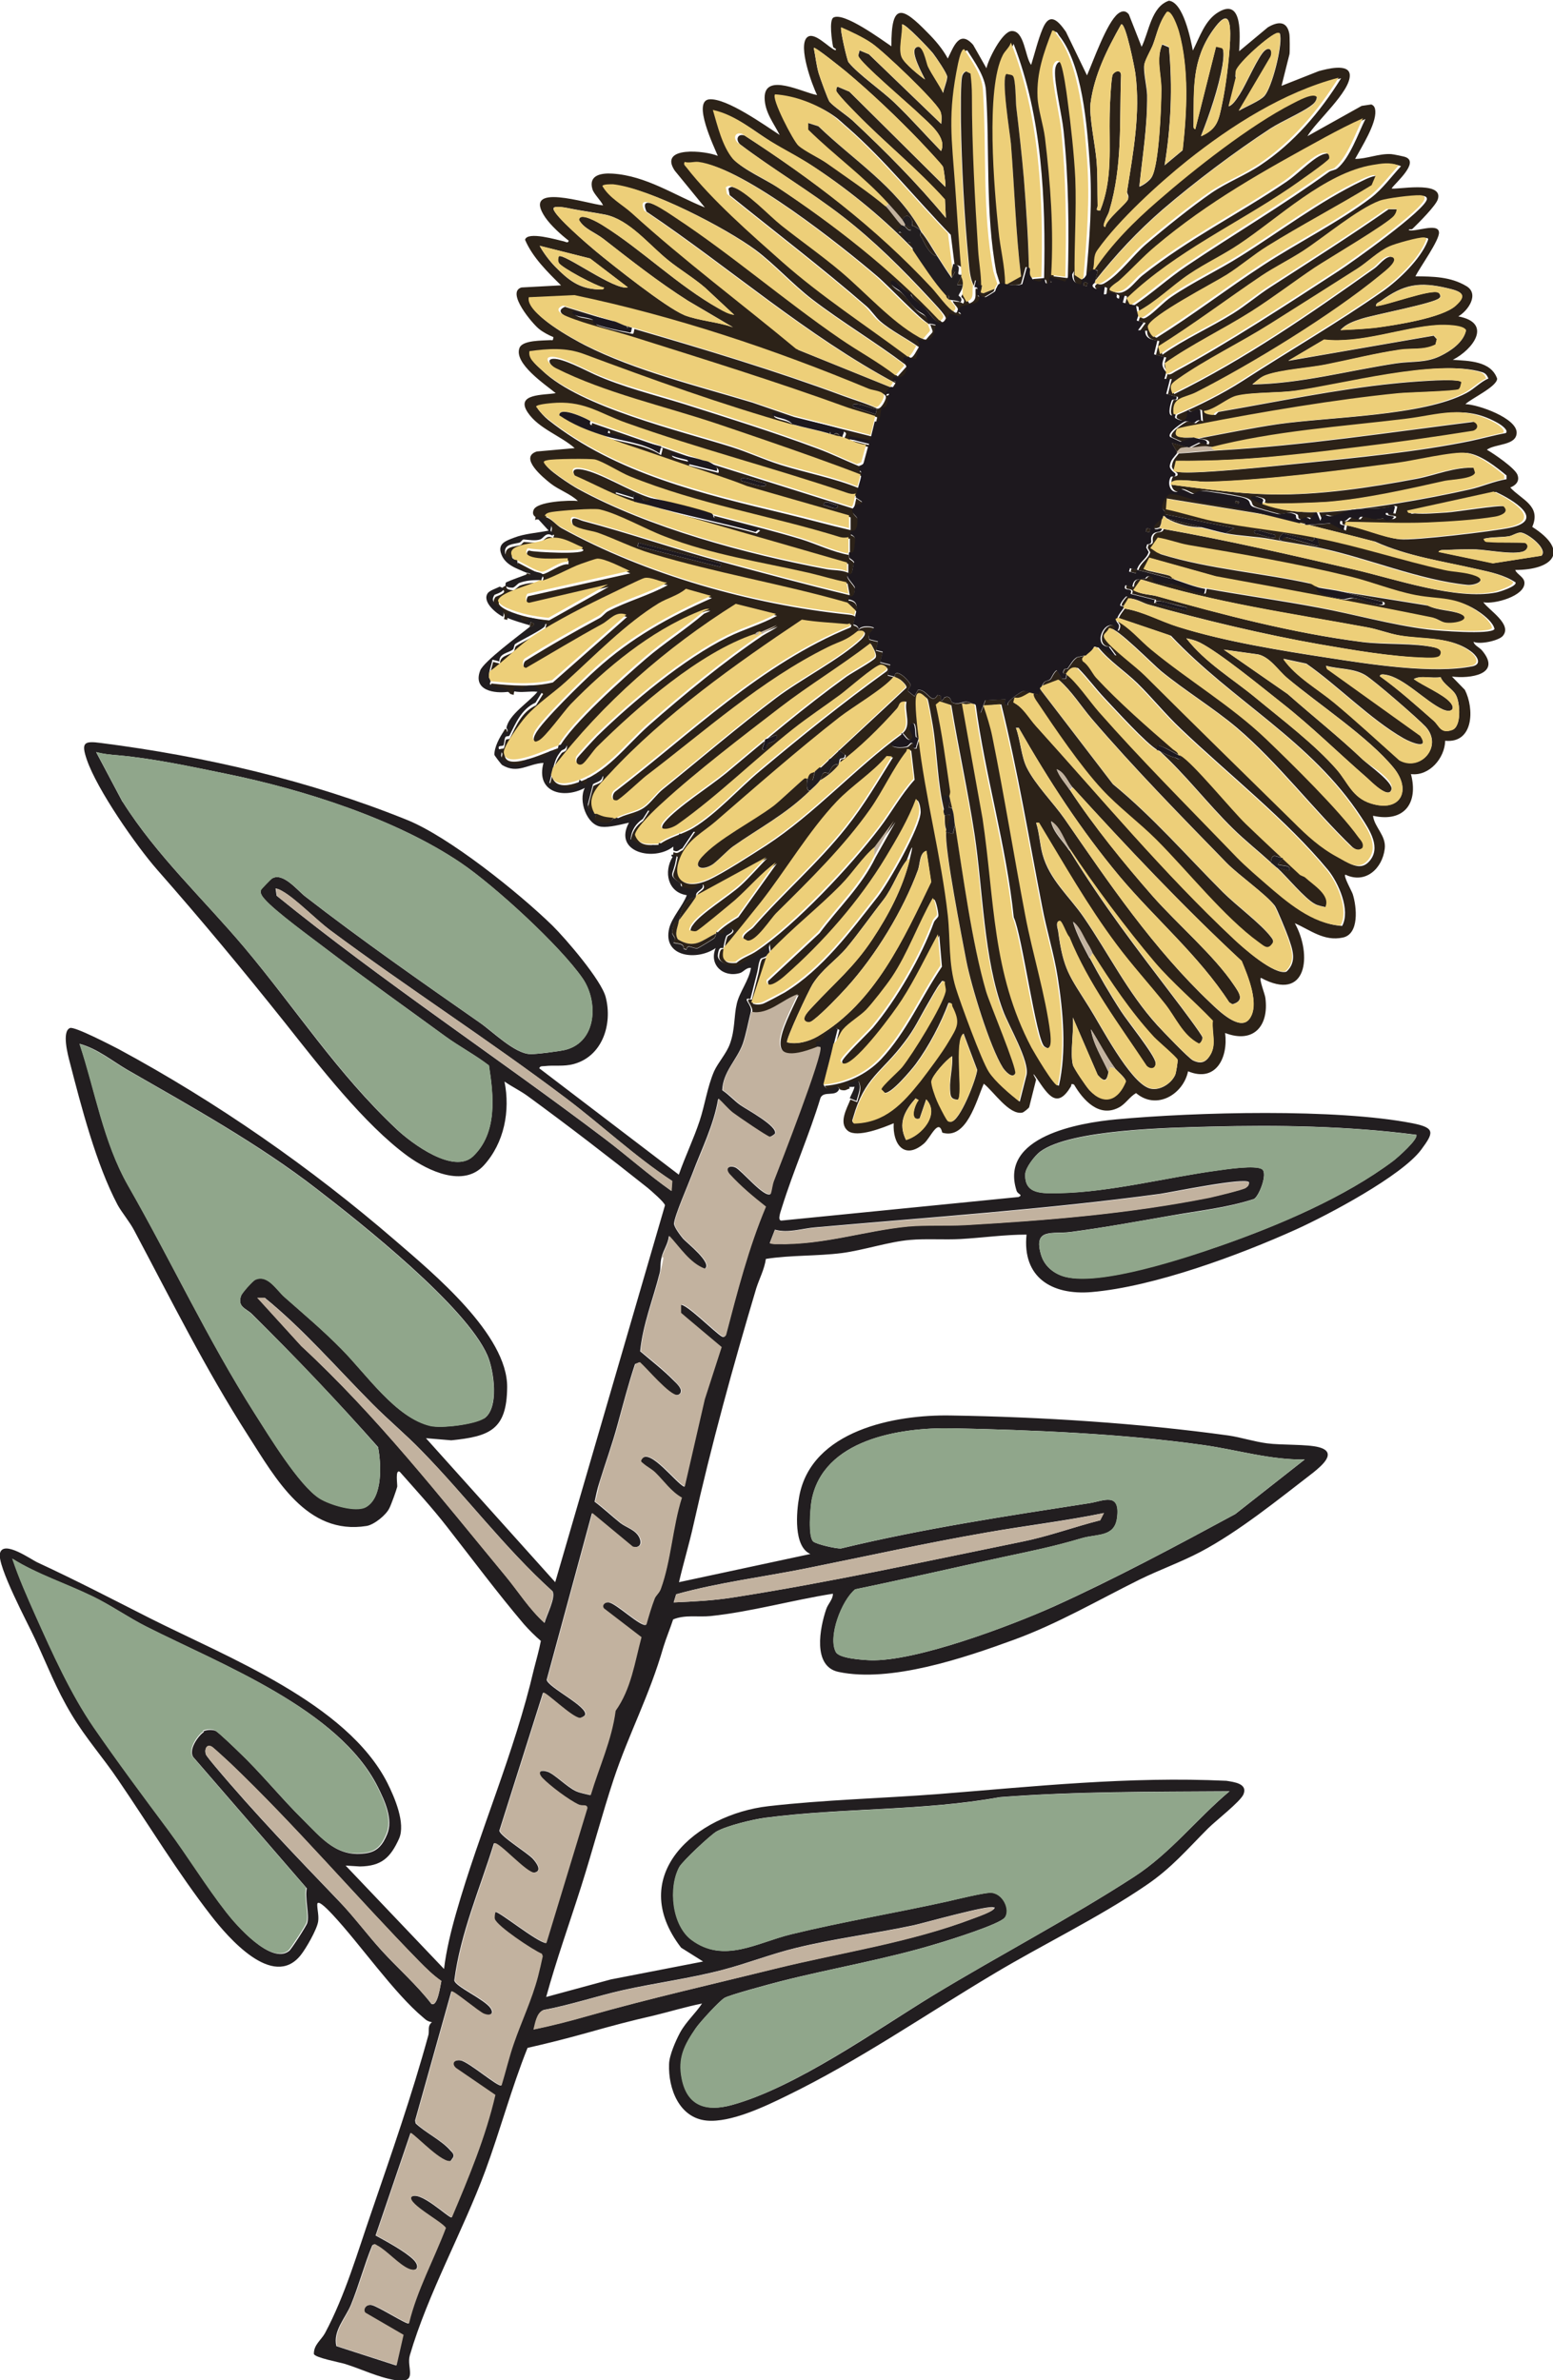 <?xml version="1.0" encoding="UTF-8"?>
<svg xmlns="http://www.w3.org/2000/svg" id="Layer_2" version="1.1" viewBox="0 0 875.8 1342.2">
  <defs>
    <style>
      .st0 {
        fill: #2c2218;
      }

      .st1 {
        fill: #221e20;
      }

      .st2 {
        fill: #c2b29f;
      }

      .st3 {
        fill: #90a68b;
      }

      .st4 {
        fill: #1d181e;
      }

      .st5 {
        fill: #edcf79;
      }
    </style>
  </defs>
  <g id="Layer_1-2">
    <g>
      <path class="st0" d="M302,291.5c-1.5-.9-1.7-2.3-1.1-3.9,1.8-4.9,20.4-5.6,25-5.1-4.3-4.1-10.7-6.2-15.3-9.8s-18-14.8-7.9-18.1l21.4-1.9c-8.1-7.1-20.3-11-26.4-20-7.4-10.9,9-9.8,15.7-11-5.8-4.8-23.9-16.8-20.4-25.6,1.8-4.4,13.3-4,17.2-4.3,1.5-.1,1.6.7,1.9-1.7-2.7-1.1-5.9-2.8-8.1-4.6-3.8-3-18.8-20.8-9.9-23.4l22.3-1.2c-7.6-7.5-16.1-15.8-20.3-25.7,1.3-5,18.1.1,21.9.9,1.1.3,2.5,1.2,2.7-.4-4.4-3.4-10-8.5-13.2-13.1-13.8-20.4,24-7.5,32.6-6.8-1.2-2.7-5.2-6.4-6-9.1-2.4-8.1,5.2-9.2,11.3-8.8,19,1.2,34.9,12.2,52.1,19.1l-17-20.8c-9.3-14,17.3-11.3,24.3-8.3-1.9-4.7-14.7-31.1-4.7-31.9,9.8-.7,31.1,14.6,39.6,20.1-3.4-6.7-8.4-12.8-8.5-20.9-.1-14.7,21.7-2.9,29.6-1.6-3-6-10.7-27.4-5.8-32.4,4-4,12.3,5.8,16.2,7.2.8-1.4-1.1-.9-1.4-2.1-.6-2.8-2.4-14.9.2-16.4,5.8-3.3,27.2,12.5,32.7,16.2-.2-25.2,6.2-22.3,20.4-7.7,4.4,4.4,8.5,9.2,11.4,14.6,3.2-6.4,6.5-16.6,14.3-7.7l7.5,13.2c1-5,8.9-20.8,14.2-21,7.3-.3,7.5,14.5,11,19.1,2-6.4,3.9-14.2,6.4-20.2,4-9.9,8.8-4.8,13.2,1.5l11.9,24.6c3.5-7.9,11.1-29.7,17.5-34.8,2.2-1.7,4.3-1.9,6.1.4l7.2,18.3c4.2-8.4,5.4-22.6,15.4-26,8.1.9,12.2,21.4,13.5,28.1,3.9-7.6,6.8-17.2,14.5-21.7,13.9-8.3,12,14.1,11.6,22.1l16.2-13.5c5.4-3.2,10.7-3.9,12.1,3.6.3,1.3.3,10.6.1,11.5l-4.5,17.9,21-8.3c4.1-1.1,17.2-4.7,17.5,2.2.4,9.4-19.1,26.2-23.9,34.5l30.6-17.1,5.4-.8c1.7.6,2.2,2.1,2.3,3.7.5,7.4-7.8,20.4-11.4,27,6.7,0,13.4-3.1,20.3-2.7.9,0,7.7,1.4,8.2,1.7,7.7,3-5.5,14.3-7.9,17.6.9,1.2,29.3-4.8,26.1,6-.9,3.6-11.2,13.8-14.3,16.8-.7.7-1.9-.2-2.2.7,3.2,1.5,16.7-4.4,17.1,1.3.4,4.3-10.9,20-13.3,24.8,10,.1,19.8.2,28.7,5.5,7.5,4.4,1.1,13.9-4.5,17.1,19.5,3.7,8.3,18.7-3.1,24.5,8.9.6,21.5.6,25,10.6,0,4.5-14.6,11.2-17.9,14.4,7.3.2,29,7.9,28.9,16.1-.1,7.4-12.1,6.1-16.8,9.6,3.9,2.2,15.6,10.2,17.2,14,1.5,3.7-.9,6.1-4,7.3,6.3,6.9,17.6,10.2,12.4,22.2,21.4,13.6,11.9,24.3-9.6,24.3.9,2.5,5.1,3.9,5.2,7.2.3,7.5-17,12.3-23.2,11,3.3,4.6,16.5,12.5,11,19-2.3,2.7-13,5-16.5,3.3.4,2.1,3.3,3.1,4.8,4.9,11.4,13.6-7,16-17,14.7l7.3,7.5c5.4,10.6,5,30.3-11.1,28.7-.2,9.7-8.9,20.1-19.3,18.8,4.3,16.5-3.9,27.4-21.4,23.5.8,6.6,7.6,11.2,6.6,18.7-1.4,11.2-10.9,19.9-22.2,14.5-1.3.7,3.8,9.6,4.2,11.1,2.2,7,3.8,22.5-5.7,24.4-10.6,2.2-18.1-4.2-27-8.1,9.8,17.4,7.2,45-19.1,30.8-1.2.7,2.3,9.3,2.5,11.3,2.1,16-6.8,25.9-22.7,19.8,1.8,13.9-5.2,28.1-20.9,21.6-2.7,13-17.8,22.1-29.3,12.3-3.8,2.1-5.9,6.2-9.9,8.2-11.1,5.7-20-4.3-25.1-13-2.1-.8-1.2,0-1.8,1.1-7.7,12.8-12.7,5-19-4.3-2.5-3.7-2.8-3.5-.6.4l-3.9,15.5c0,.4-3.1,3-3.9,3.1-7.4,1.5-16.3-12.1-21.7-16.3-4.3,9.8-9.7,31.7-23.4,27.6-2.1-8.6-6.7,3-10.3,6.1-11.2,9.6-17.8.2-17.1-11.4-5.7,2.4-20.6,8.4-25.8,4.3-5.5-4.4-.6-12.7,1.4-17.7l3.8,1.5c1.1-4.5,2.8-7.3.9-11.6-2.6-1-2.4,2.8-6.3.5l1.2,3.4c-1.8.4-2.1,1.6-5.3.7-.2,0-.8-1.5-2.1-1.7-.4,0-4.3,4.1-6.7-.5,11.9-.9,23.5-6.3,31.8-15,14.5-15.5,22.5-34.8,34.3-52.2l-1.5-17.6c-6.8,12.2-12.7,25.2-20.3,36.9-4.7,7.2-24.7,34.3-31.9,36-1.5.3-2.6-.6-2.6-1.8,0-2,14.6-15.9,17.4-19.1,13.2-15.7,27.5-40.3,34.4-59.5.6-1.4,2.3-2.5,2.5-3.5s-1.1-8.3-2.4-9.4c-8.1,14.2-14,31.2-23.1,44.6-3.1,4.6-10.9,14.5-14.5,18.4-3.4,3.6-10,7.2-13.1,11.1-2.1,2.6-2.6,5.5-4.8,7.8l2.1-8.2-1.8-1c-.6,2.2-3.5,2.3-4.6,3.3-1,.9-1.7,4.9-5.5,4.7-.5.6-.2,2.5,0,2.9-33.8,13.4-19.3-12-11.1-29.6-8.5,2.8-16.7,11.9-26.2,9.9,1-3.9-5.6-8.3-.2-7.3l3.8-15c.6-2.3.7-5.4,1.9-7.6.4-.6,2.5-.7,3.6-1.9l-8.8,26.7c1.9.7,3.5.7,5.5.2,1.1-.2,11.1-5.6,12.5-6.4,21.5-13.2,37.2-34.6,52.5-54,6-7.7,24-39.1,24.2-47.8,0-1.5-.5-5.6-1.9-6.7-4.2,11.3-10.8,22.4-17,32.8-14.9,24.6-35.6,48.1-57,67-2,1.8-10.4,8.6-10.2,2.3l29.1-27.1c10.7-14.4,23.6-26.3,31.6-42.8l11.2-19.9-10.9,14.8c-7.2,6.2-12.3,14.5-19,21.3-12.7,13-27.8,24.7-40.3,38l-.7-5.3c-.2,1.1-.4,2.1-1.4,2.7-2,1.4-16,10.2-17,10.2-3.3-.1-10.6-2-10.1-6.1.6-5.7,2.7-3.5,3.1-3.9-1.1,6-.5,8.4,6.6,7.8,3.5-3.1,7.9-4.2,11.7-6.9,21.7-14.6,53-48,69-69.1,6.8-8.9,12.3-19.1,19.8-27.3l-1.9-16.3c-2.6-1.2-1.6.1-2.3,1-7.1,9-13.3,22.4-20.2,32.3-14.9,21.1-34.3,40.1-53,58.7-3.4,3.5-11.2,15.9-16.1,15.6-.4,0-2.9-1.5-3-1.6-.9-2.4,4.4-5.1,5.5-6.4,16.9-19.4,36.5-36.2,52.6-56.5,9.8-12.3,18-26.3,26.2-39.4l-3-.2c-8.2,9.5-19.8,16.9-28.2,25.7-15.4,16.3-28.7,38.8-42.7,56.6-2.7,3.4-19.6,24.9-21.2,25.9.4-2,1-5.5,1.8-7.1.3-.5,7.8-3.5-.8-5-.7,4.5-.9,4.2-4.9,2.9,3.1-3.2,7.9-6.3,11.8-8.7l21.7-30.3c-8.3,6.1-15.2,14.3-23.1,21.3-2.6,2.2-20.4,17.1-21.7,17.4s-2.7,0-4-.5c.2-1.5.6-2.5,1.5-3.6,4.1-6.2,20.5-16.2,27-22.2,5.2-4.8,9.8-10.2,14.8-15.3l-39.4,21.5c-.5-2.7,4.9-3.3,3.6-6.3-.8-1.8-4.3,2.8-6.3,2.5-1.4-.1-4.5-.9-5.6-1.4-.6-.4-.3-1.6-.6-1.8-7.4-5.1-4.1-4.3-2.6-12.9.6-3.1,1.1-2.4-2.3-3.2.3-.4.2-1.4.5-1.9,2.4,1.3,3-.3,5.1-1.1l7-10.3c-3.8-.6-4.4,4.6-8.7,1.9-.8,6-1.5,2.7-4.6,3.3-.7.1-2.7,2.7-3.9,2.8s-2.3-.7-3.1-.8c5.4-4.2,13.5-5.9,19.4-9.5,12.9-7.8,25.8-22.3,37.6-32.1,23.1-19.4,46.6-38.3,71.1-56,2.2-1.5-.8-3.6-2.8-3.3-3.9.6-18.8,13.9-22.8,17-8.7,6.5-17.9,12.5-26.4,19.2-22.1,17.3-42.1,37.3-65,53.7-5.1,3.7-12.8,3.9-7.8-1.9,7.2-8.4,25.1-19.7,34.6-27.5,23-19.2,43.4-36.7,67.9-54.4,3.3-2.3,14.2-8.3,16.1-10.4,1.5-1.7-1.3-5.9-2.3-7.8-16.5,12.7-34.4,23.5-50.9,36.2-20.8,16-47.5,36.4-66.5,53.9-3.2,2.9-15.3,14.4-15.3,18,2.1,6.1,7.8,5.1,13,5-.1.2,0,1.3-.6,1.6-.9.4-2.2-.6-2.9-.4-1.2.3-1,1.6-2.6,1.4-5.8-.5-5.3-3.5-9.8-4.6.5-5.2,3-8.8,6.9-11.5l3.5-5.5c-1.3-2.3-8.5,4-9.7,4.5-.8.3-2.2-.3-3.4-.1-.3,0-.6,1.3-1.5,1.3-1.4,0-2.9-.9-4.2-1,4.9-3.1,11.4-3.4,16.1-6.8,3.4-2.3,7-7.5,10.4-10.2,20.8-16.8,42.7-35.5,63.9-51.5,13.9-10.5,36.1-21.9,47.9-32.9,3-2.9,3.2-5.4-1.4-4.4.1-.2,0-1.1.6-1.6,1.7-1.3,6-1.3,8-.4-1.2,2.7-3.8,2.9-2.5,6.5l4.8,1.2-1.2,4.9,3.9,1-1.5,5.8,5.8,1.5-1.5,5.8c1.2.4,2.7.5,3.9,1-5.2,6.5-22.8,16.9-30.5,22.8-24,18.8-47,39.1-70.1,59-6.8,5.8-15.1,10-19.2,18.9-6.5,14,2,19.2,14.7,13.6,8.3-3.7,24.5-14.3,32.8-19.6,27-17.6,50.2-43.6,76.5-62.8,1,4.1-4.9,4.4-5.5,5.3-1.8,3,6.7,2.7,8.6,2,1.6-.6,2-3.1,3.6-1.4.2.3-1.4,2.6,1.5,2.3,0-1.3,1.7-5.1,1.5-5.8,3.8,33.3,12.9,67.3,16.6,100.1,1.6,13.9.4,27.2,4.5,40.9,2.6,8.5,14.6,41,18.6,47.3,3.6,5.5,11.8,12.5,17,16.6l3.8-15c1.9-7.7-10.3-28.1-13.3-36.5-10.8-28.8-11.3-68.2-16-99.2-3.7-24.3-9.1-48.5-13.1-72.8l-6.1-2-2.2,1.8c3.6,16.1,5.7,32.5,8.1,48.7.1,1.1-.2,2.1-.5,3.2l-2.9-.7c-2.2,3,.8,4.3.8,5,0,1.5-1.1,3-1,4.2-4.1-15.9-4-32.9-6.7-49.1-.4-2.3-2.3-13.4-2.9-14.6-.4-.8-5.2-4.3-5.9-1.6-1,4.1.7,18.4,1.3,23.5,0,0-1.3,0-1.6-.6-.2-.4-.2-5.9-1.1-7.3-2-1.1-2.3,1.9-2.4,3.1s2.9,4.4.7,5.7-4.4-4.3-5.3-3.4c5.6-4.1,1.1-12.1,2.4-17.9-3.9-.2-3.1,2-4.7,3.9-9.8,11-21.3,22.3-32.9,31,.3-.3,0-1.5.6-2.2.5-.8,3,.3,2.7-2.6l-3.5-2.4c0,6.6-4.2,4.3-5.2,5.1s-1.7,5.9-5.5,4.6c16-15.2,32.3-30,48.4-45.2.8-1.1-2.7-4.2-3.2-4.5-1.3-.9-2-1.1-3.4-1.7.3-.3,0-1.3.5-1.8,2.6-1.6,8.3,5,8.5,6.4.1,1.2-1.9,2.3-1.3,3.6l3.5,2.8,2-3.6c5.2-.6,7.4,9,11.1,2.8l1.8.5c-.3,5.5,1.8.9,2.2.9,3.4-1.3,3.5,2.5,4,2.7,4.6,2.5,6.6-1.9,11.4.8-1.2,0-3.3,1-5.1-.2l11.7,65.1c6.9,46.1,5.2,86.8,27.6,129.2,1.1,1.9,13.1,22.7,14.8,21.2,4.3-19.2,2.4-41.5-.7-61-2.1-13.4-6.3-26.6-8.8-40-7.4-38-13.7-76.3-23-113.9l-9.5.7c1.8,5.4,3.9,12,5.1,17.6,6.8,33.6,12.2,67.2,18.6,100.9,4,21.3,11.5,45.4,14.1,66.4.4,3.2,1.2,11.1-4,7.3-4.6-3.4-12.7-63.5-17.3-72.8-4.2-40.6-16.1-79.7-21.5-120.2l2.9,4.9,2.7-7.2,11.5-.6c-.5,1.9-1.7,3.3,1.2,3.4-1.5-2,7.8-7.8,8.5-7.9,1.8-.2,3.1.6,4.6.9-2.9,1.2-5.6,3.8-8.9,3l-.7,2.8c5.4,2.7,8.6,8.9,12.7,13.4,36.4,40.2,71.9,82.8,111.6,120.1,5,4.7,22.5,20.3,29.2,18,6.2-5.7,3.3-12.9,1-19.5-.9-2.6-6.5-16.3-7.6-17.7-4.9-6.4-20.3-17.2-27.1-24.1-25.8-26.5-51.9-53.1-76.1-81.3-6.1-7.2-11.4-15.7-18.4-21.8l-9.7,3.7c2-4.6,2.7-2.3,4.9-4.2.7-.7,1.9-3.9,3.6-5l2.9,4.8h2.1c.3-.7.3-1.9.6-2.4-.9-.6-3.1.1-1.3-2.9.2-.4,1.6,0,1.8-.4,1.5-2,3-4.9,5.3-6.4.2-.1,4.3-1,5.1-1-.9,1.1-2.1,1.6-.9,3.4,3.3,2.1,5.3,6.9,7.4,9.2,12.9,13.9,28.9,27.9,43.4,40.4,1.3,1,2.8,1.5,3,3.5-2.4-1.3-7.7-4.4-10.1-5.1-3.1-1-1.7-1.3-2.5,1.9-6.5-3.7-23.8-22.9-30-29.4-5.1-5.4-9.5-11.5-14.8-16.8-3-1.2-4.8,1.2-6.2,3.5,5.8,4.1,13.4,15.4,18.7,21.4,23.6,27,48.9,52.2,73.7,77.8,5.9,6.1,13.9,13.6,20.4,19.1,11.9,10.2,26.2,22.6,42.2,23.5,4.8-8.9-2.1-24.4-8-31.6-23.2-28.1-56.5-54.3-83-79.6-8.6-8.1-16.2-17.6-24.5-25.7-7.1-6.9-15.7-12.4-22-20.2,4.6.7,5.8,4.1,10.2,4.6l-3.6-4.9c-9-.3-3.2-14.9,3-11.7.9.4-.7,2.9,2,2.6,1.6-3.4.4-3.3-.7-5.3,7.8,4.1,13.4,11.2,19.9,16.5,20.9,17.2,45.1,31.5,64.7,50.3,14.2,13.7,41.2,40,52.1,55.4,1.2,1.7,3.4,3.4,2.3,6-2.1,1.9-4.9.6-6.7-.9-22.1-21.3-41.8-47.5-65.1-67.3-13.3-11.2-29.4-21-42.8-32-4-3.3-25.4-24.9-28.3-23.7-1.5,3-4.4,3.1-2.1,6.5,3.3,5,17.1,15,22.4,20.4,27.8,27.6,55.9,55.1,83.7,82.5,7.7,7.6,15.2,14.6,24.8,19.7,5.4,2.9,11.7,7.7,16.8,2.2,7.2-7.7.4-17.9-4.4-25.2-28.1-43-72.7-65.5-107.2-102.2l-29.5-10c1.2-2.6,2.1-3.3,3.4-5.3,10.9,1.7,20.4,7.3,30.9,10.5,25.8,8.1,57.3,13.2,84.2,17.3,22.6,3.5,58.8,9.2,81,4.7,5.2-1.1,3-5.2-.1-7.8-11.6-9.2-26.9-7.1-40.6-9.5-6.1-1-12.2-3.5-18.4-4.6-42.6-7.8-85.7-13.8-127.1-26.9l-4.3,6.1c4.1,2.4,9.2,2.2,13,3.3,37.4,10.5,76.2,20.7,115.1,25.7,12.8,1.7,29.5.4,41.6,3.2,2.3.6,5.1,1.7,3.4,4.5-1.1,1.8-6.2,1.4-8.3,1.3-20.3-.7-40.9-4.3-60.6-7.7-30.1-5.3-65.2-13.6-96.4-22.4-3.2-.9-6.6-3.2-10.4-3.4-.9,1.5-1.8,3-2.8,4.5l-1.9-.5c-.6-1.2,3.1-5.4,3.4-5.3l15.5,3.9.5-1.9-13.6-3.4s.6-1.3.2-1.8c-1-1.4-4.8,0-3.1-3.1l3.9,1c.5-5.4,3.6-4.2,7.1-4.7.4,0,.9-2.4,4-.7.7.4-.2,1.8,1.5,2.5,4.1,1.7,8.3.9,12,1.8s8.1,3.6,13.3,4.5c3.1.6,2.4,1.1,3.2-2.3,20.6,3.7,42,6.7,62.8,10.6,20.6,3.8,40.9,9.7,61.7,12.3,5.1.7,36,3.2,37.8-.2-.6-3.4-5.2-7.2-8-9.2-12.7-9-21.3-6.6-35.2-9.4-12.4-2.4-24.2-7.3-36.7-10.4-30.3-7.3-60.7-12.5-91.3-17.8-5.8-1-11.5-3.3-17.3-4.2l-4.2,6c1.7.7,3,2.3,4.8,2.9,26.7,8.3,57.1,10.5,84.5,16.6,1.5.4,3,1.8,4.1,2.1-1.1,4.4,11.6,6.4,14.3,6.7,2.3.3,3.9-.9,6.2-.6,4.5.5,9.9,3.1,14.6,3.7,1.5.2,3.2,0,1.9-1.6-7.5-1.9-14.8-3.7-22.3-5.6l47.1,7.6c5.8,2.9,12.6,2.4,18.5,4.7,8.8,3.3-2,6.3-7.7,5.3-3-.5-4.9-2.4-7.3-2.9-40.6-8.3-81.2-15.8-121.9-23.2l-37.5-10.5-3.3,6.4c.4.6,11.9,2.6,14.2,3.6,1.4.6,2,1.5,2.1,1.7-6.9-1.4-13.5-3.8-20.4-5.1l-.5,1.9-3.9-1,.5-1.9,3.9,1c1.4-4.7,5.3-5.8,6.7-10.1l-1.5-2.5.5-1.8c3.9-.4,1.7-2.3,2.6-4.5,1.5-3.9,5.3-1.3,5.9-4.3,36.3,6.4,72.1,14.7,108.1,23,22.5,5.2,56.9,17.2,79.4,12.8,1.9-.3,11.8-3.5,11-5.7-6.4-4.2-13.9-5.8-21.3-7.4-19.5-4.5-39.2-7.2-57.9-15.6-12.5-3.2-25-6.3-37.3-9.4l13.1-.9,7.7,4.1c.3-.9.3-2.1.7-2.9,9.7,1.7,21.2,6.9,29.8,7.8,8.1.8,52.8-4.5,62-6.5,20.9-4.4,1.3-16-7.9-20.2l-48.8,10.7c.8,2.3,1.7,1.4,3.2,1.4,5.1.5,12.5-.2,17.9-.5,6-.4,29.2-4.3,32.6-3.5s1,.2,1.2.8c2.6,3.1-2.8,4.8-5.2,5.2-11.3,1.9-26.8,2.8-38.3,3.3-15.1.6-30.3-.2-45.4-.4-1.2,0-.8,1.2-1.1,1.8-2-.4-3.5-.3-2.4-2.7,2.6,1.7,4.4-1.8,5.3-1.8,1.4,0,2.9,1,4.5,1.1.8,0,.6-1.7,2.5-1.5,5.9.7,5.1,1.8,11.4,1,1.3-.2,4.7.6,5.3.2,4.2-2.4-5.3-1-3.3-3.4l4,.5,1-3.9c-1.5-1-2.3,0-3,0-7.1,1.7-15.7.6-22.4,1.9-2.4.4-8.6,3.1-10.7,3.4-2.8.3-4.3-3-6.1,2.6l-1.9-4.6c24.8-1.2,60.4-7.5,84.9-13,7.1-1.6,13.6-4.6,20.8-5.8v-2.1c-5.7-4.7-14.1-11.4-21.6-12.6-6.8-1.1-30.1,4.4-38.7,5.5-35.3,4.6-71.6,9.5-107.2,10.7-4.7.2-15.2-1.5-18.5-.6-1.4.4-2.2.6-2.3,2.3,18.2,2.3,37.2,5,55.6,5.4,27.1.5,55.5-3.8,82-8.8,11-2.1,21.5-6.9,33.2-6.2l.9,2.8c-.9,3.5-13.4,3.8-17,4.6-21.4,4.7-45.1,10.1-67,11.9-4.1.3-34.5,1.6-35.7.3-.2-.1,1.2-1.6-.8-2.4-.9-.3-5.8-2.3-5.8.2,2,.9,4.3,2.4,6.4,3.2,9.5,3.4,19.7,4.8,29.8,4.4l-2.9,3.9c-3.9-2.9-4.2,1.6-7.5-.3-.6-.4-.1-1.9-.8-2.3-4.1-2.2-6.6-.1-10-.4-1.4-.1-12.9-3.4-14.1-4.1-2.9-1.5.3-3.6-6.3-5.3s-18.4-3.4-22.8-3.6c-2.2-.1-3.4,1.7-4.7,1.7-1.3,0-4.1-2.2-6.5-2.6-1.8-.2-1.7,1.5-2.5,1.5-4.1.1-5.2-5.1-3.4-8.4.4-.7,3.3.3,2.6-2,0-.2-3.5-2.2-3.1-4.4.6-3.5,2.1-4.4,3.9-6.8,7.3-.4,14.7-1.2,22.1-1.7,48.5-2.7,96.6-10.2,144.8-16.2,3.4.4,4,4.1.6,5.2-21.5,3.5-43,6.5-64.6,9.1-13,1.6-27.3,3.3-40.9,4.7-20.6,2-41.2,3.3-62,3.1l-1.4,5.7c1.8,3.1,62.1-3.5,70.3-4.3,31.4-3.2,65.1-6.4,95.5-12.6,6.6-1.4,13.3-3.3,20-4.5,1.8-1.6-2.8-4.7-4-5.4-18.7-10.8-32-4.9-50.7-2.6-36.8,4.6-74.2,6.8-110.2,16.1-4.3-1.4-8,.5-12.4,0l5.5-2.7,4.2,1c1.7-2.9-3.4-2.9-5.3-3.4,14.7-2.8,29.4-5.8,44.3-8,29.5-4.2,81.8-4.5,106.4-17.6,4.4-2.3,7.8-6.2,12.4-8.2-.9-1.9-1.6-3-3.7-3.6-24.6-7.5-77.4,6.7-104.2,10.5-9.4,1.3-25,.8-32.9,2.8-5.4,1.3-12.4,8-18.3,8.6-.6,1.6,4,2.1,4.9,2.3.8,0,1.2-1.6,2.4-1.8,32-5.5,66.2-12.7,98.2-15.9,5.4-.6,37.9-3.6,39.5-.6-.3,1.3-.4,2.8-1.5,3.8-1.2,1.1-29.4,1.8-34.1,2.3-35.2,3.6-77.3,10.7-112.3,17.4-1.7.4-12.1,2.2-12.5,2.8-3.3,6.5,5.6,4.3,9.2,4.8l-7.3,2.4-5.9-2.7c-2.2-2.4,7.9-8.7,8.5-8.8,1.9-.1,3.3.8,4.9.9.6,0,2-2.6,4.1-1l-.5-6.3c-3.1-1.5-3.6,2.4-7.3.2-.6.2,1.3,9-6.6,4.5-1-.6,0-1.9,0-2.1,12.4-5.3,25.4-11.8,36.8-19.1,26.1-16.9,53.8-32.9,79.2-50.7,8.9-6.3,21.1-18,25.1-28.2.6-1.4.4-1.6-1.1-1.8-2.8-.3-16.3,3.5-19.3,4.9-6.6,2.9-12.1,8.8-18.1,12.5-16.5,10.4-33.1,21-49.6,31.4-16.3,10.2-36.3,20.1-51.6,30.8-3.9,2.7-5.1,3.7-3.2,8.5,40-19.7,76.8-45.2,113.1-71,2.5-1.8,6.1-6.8,9.3-6.4,7.3,1-2.8,8.5-5.3,10.5-27.1,22.2-72.6,50.1-103.9,66.1-6.8,3.4-13.7,2.5-12.6,12.3-.3,0-1.1.8-1.6.6-1.8-1-.3-6.9.5-8.5.4-.9,2.9.7,2.6-2l-5.7-1.4,2.2-8.7-3.2.2c.1-1,.7-2,.7-2.9,1.9.5,3.1-.7,4.5-1.5,29.3-15.7,63.9-38.4,92.1-56.7,7.3-4.7,49.4-34.7,49.8-40.6,0-1.4-1.4-1.7-2.6-1.8-4.1-.3-19.1,1.6-22.9,3.1-12.2,4.7-31.4,20.8-43.2,28.3-7.5,4.8-15.6,8.9-23.1,13.8-19.7,13-38.4,27.5-58.5,40l1.1,4.4c12.6-8.9,27-15.2,40-23.3,7.2-4.5,13.9-10.3,21.1-14.9,22.3-14.4,44.7-28.6,66.5-43.8h5.8c-.1,1.5-.6,2.6-1.4,3.8-3.1,4.4-37.7,24.6-44.9,29.4-11.9,7.9-23.4,16.9-35.6,24.6-16.1,10.2-33.6,18.5-48.9,29.3.5,1.8.7,3.2.6,5-2.5-3.2-2.5-4.3-1-8.5l-5.8-1.5,1.9-7.8c-3.9-.7-7-1.2-6.9-5.8h-4c0,0,3.2-4.4,3.2-4.4l-3.9-1c0-.9.8-2.2.7-2.9,1.4,1.8,2.2,1.6,4,.5,3.7-2.2,9.3-8.4,13.8-11.4,11.9-8.1,26.5-15,38.7-22.7,22.1-13.8,44.9-31.2,68.8-42.6,1.4-.7,8-4,8.9-2.4l-2.2,5.2c-19.5,11.9-39.6,22.4-58.9,34.4-7.3,4.6-15.2,11.3-22.9,16.1-7.1,4.5-43.1,23.1-44.4,29-.3,1.4,2.2,6.3,3.6,6.1,20.7-12.9,40-27.8,60.3-41,18.8-12.3,43-24.5,60.6-37.9,6.5-5,11.5-12,16.9-17.8-5-2-9.5-1.2-14.6-.3-27,4.5-52.9,29.7-75.4,44.7-8.9,6-19,10.6-27.9,16.7-10.1,6.9-18.8,15.8-29.6,21.4-.2-1-.5-2-.5-3-.6-.8-1.8-.6-2.7-.9,10.3-6.9,19.6-15.5,29.9-22.4,26.6-17.9,54.3-34.2,80.2-53,1.3-.9,3.3-.9,4.6-1.9,7.1-5.8,11.8-19.7,15.9-27.9-7.2,3.1-14.3,6.8-21.2,10.6-34.3,18.8-65.8,36.1-95.8,61.5-7.2,6.1-13.5,13.1-20.5,19.4-.5.5-7.5,4.6-4.8,5.7,7,3.5,11.8-5.3,16.7-9.1,26.7-21.1,53.9-34.3,81.2-52.8,5.7-3.8,13.5-12,19.2-14.8,2.7-1.4,6.6-1.9,6.2,2.1-.4,1.5-19.3,14.6-22.2,16.6-30.3,20.4-63.9,35.8-91,61.3l-1.1,1,1.8,3.5-3.9-1,1-3.9c-2.5-1.8-2.4,3.3-4.4,1-.6-.7,1.9-2.1-3.8-2.6-1,0-2.5,1.1-3.5.8l.5-4c-2.9-2-3.3,2.4-5.8.6s.2-2.8.2-3c2.4.9,3.6,0,5.5-1.2,7.6-4.9,14.8-14.9,22-21.1,10.2-8.7,26.1-21.5,37-29,8.5-5.8,18.9-9.8,27.7-15.7,18.6-12.4,33.6-30,45.3-48.9-30.9,8.1-60.5,26.9-85.3,46.7-16.1,12.9-38.7,33.6-50.6,50.3-2.7,4-1.4,7.1-2.7,11.4-2.1.2-4.1,3.3-5.3,4.8,2-22.2,3.8-43.7,2.1-66-1.5-20.6-4.1-55-17.2-71.2-.8-1-.8-2.2-2.5-2.2-4.8,12.5-8.9,23.9-8.3,37.5.3,6.9,3.4,15.8,4.2,23,3.1,25.6,5.1,51.6,3.5,77.4l8,1c.7-27.7.5-55.4-2.4-83-.9-9.1-5.3-26.4-4.8-34.1.2-4.2,3.1-6.9,4.7-2.7s3.1,15.2,3.7,20c1.9,14,3.8,31.5,4.4,44.4.8,18-.6,36.4-.4,54.4l3.7,2.4c-.3.4-.2,2.1-.7,2.9-4.8-.3-5.4-4.3-4.6-8.3l-4.3,6.8-8.6-2.8-1,3.9c-2.9.5-.6-4.1-3.4-2.8-.5.2.2,3.2-4.8.7-.9-.4-.9-1-1.2-1.3l6.3-.5c1-44-1.1-90.9-17.2-132.1-.9,2.7-3.3,4.5-4.5,6.9-9.9,19-4.9,76.1-2.5,99.1,1,10,3.9,20.1,3.7,30.2-1.6-.2-2.3-1.3-4.1,0l-2.3-7.3c-6.4-33.9-3.6-68.9-5.9-102.7-.5-7.9-6.5-16.2-10.5-22.5-1.9-.5-3.3,6.4-3.5,7.9-6,29-3.8,42.1-1.6,70.1,1.2,16.4,2.2,32.9,3.6,49.3,0-.1-1.4,0-1.7-.6-.6-1.4,2.2-4.8-2.9-5.7l-.7,2.9-2.5-19.9c-19.4-19.9-37-42-58-60.4-2.4-2-4.8-4.5-7.4-6.3-8.9-6.4-21.2-11-32.1-11.7-2.4,2.1,10.3,26.4,13.1,28.9,3.7,3.2,11.7,6.8,16.2,10.1,10.1,7.2,24,16.4,33.1,24.3,1.9,1.6,6.5,8.5,8.7,10.4l-2.9,3.4c4.5-.2,3.6,3.4,5.2,5.1.6.8,2.3.7,3,1.5,1.2,1.2,1.3,3.9,1.3,4.1-16.9-17.6-36.3-33.8-56.6-47.2-7.7-5.1-15.8-9.1-23.6-13.9-10.7-6.4-20.1-15.2-32.8-17.8,2.6,8.8,5.2,20.3,11.1,27.4,4.1,5,17.4,11,24,15.3,33.2,21.9,65.1,46.8,92.3,75.7,1.2,1.2,2.5-1.5,2.6-1.8,0-1.9-7.5-9.5-9.3-11.5-15-16.2-31.2-32.3-48.6-45.8-18.7-14.5-39.4-26.6-58.2-40.9-2.7-2.7-1.2-6.2,2.6-4.9,39.5,25.6,74.9,52.4,106.9,86.8,2.4,2.7,9.8,12.8,12.4,13.2,2.9-2.6-1.3-4.1-1.9-6.7,1.4.5,4.1.1,5.8,1.5,1.8-2.2-1.1-3.6-1-3.8.4-1.5,1.8-2.6,2.2-5.2v4.9c.1,0,2.3,4,2.3,4,4.8-1.7,3.2-4.9,3.6-8.4,3.2.2,1,2.1,1.3,4.1,0,.4,2.4.6.8,3.9-2.7,2.6-10.8,1.2-11.7,5.5-.2.8,3.1.8,1.4,2.9l-5.8-1.5c-4.8,11.7-9.7,1.2-14.1-3.1-2.2-2.1-6.8-4.8-8.2-8.3-2.6-.2-8-8.1-10.3-7-2.9,1.3,3.7,5,4,5.2,3.6,2.9,5.9,6.8,8.9,10.1,3.7,3.8,5.8,2,7.9,8.5-5.3-2.6-23-21.6-29.6-27.2-20.3-17.3-74.9-60.8-99.4-63.9-2.6-.3-5.3.8-7.8,0-.8,1.6,0,2.1,1,3.1,14.4,18.4,36.3,37.6,54,53.3,22.2,19.6,46.9,35.6,70.6,53.3,1.7.9,4-4.7,5-5.9-6.7-4.8-15.6-9.2-21.8-14.6-2.8-2.5-5-6.1-7.8-8.5-25-21.7-51.4-41.8-77.1-62.6l-.7-3.7c1.3-1.1,1.9-1.1,3.4-.5,8.4,2.8,20.8,16.2,28,22,11.1,8.8,22.8,17,33.6,26.1,13.6,11.5,28.4,28.1,43.5,36.6.8.4,2.1,1.2,3,.9,4.7-5.8,4.1-2.7,2.3-8.6,1.1.5,2.7.5,3.9,1-1,7.8-3.4,10.7-11.2,7.5,3.9,4,1.1,6.9.2,11.8l-6.9-1.1c-.9,2.1,1.5,3.3,1.6,5.2.3,4.5-3.2,7.5-7.4,5.7l-.5,1.9,1.8,1.1c.2,4.3-2.6,2.6-2.8,2.8l1.7-2.7c-50.3-26.9-93.3-65-140.4-96.7-5.3-12.2,14,1.6,17.8,4.1,31.5,20.8,61.3,46.5,92.6,68.1,10.3,7.1,21.4,13,31.3,20.7l4.9-5.5-.6-1.1c-17.1-12.9-35.6-23.9-52.6-36.9-10.9-8.4-21.4-20-31.9-27.8-16.8-12.4-58.9-34.3-79.1-36.5-1.1-.2-5.7-.1-6,1,3.9,6.9,11.2,10.4,16.7,15.5,29.6,26.9,61.7,50.9,92.5,76.4l52.9,21.4c-1,.7-3.5,3.3-3.2,4.4l2.2-.5c-.9,2.2-.8,5.2-1.8,7.1-.4.7-1.9.1-2.3.9-1.2,2.2-.4,9-4,7.6l.7-2.9c-5.3-1.8-11.5-3.3-16.7-5.2-39.3-14.3-79.3-26.6-119-39.2-12.2-3.9-26.5-7.1-38.2-11.8-3.6-1.4-7.2-4-2.2-6.1l28.7,8.8c-7.3-2-14.9-3.6-22.3-5.6-2,.8-.4,1.7,1,2.3,2.8,1.1,7,1.1,9.5,2.4.7.4-.1,1.8,1.5,2.5,4,1.5,13.2,3.6,17.6,4.4,3.1.6,2.4,1.1,3.2-2.3,39.8,11.6,79.4,23.5,117.9,37.8,6.2,2.3,12.7,4.1,18.8,7,2.2,1,5.2-5,5.1-6.3,0-2.7-6.2-3-8.6-4-53.7-22.3-109.1-40.9-166-52.8l-25.7,1.2c-2.1,8.8,23.9,22.8,30.5,26.2,28.2,14.4,64,23.2,94.5,32.4l23.6,8.1,44.1,11.1-.7,2.9-11.8-2.4c-1.2,2.1,1.8,1.9,3,2.3,2.7.8,5.5,1.4,8.2,2.1-1.1,3.2-1.3,7.1-2.6,10.2-.7,1.7-2.9,2.4-3.2,4.4-.2.7,1.7.1,1.4,2.9-8.6-3.3-17.2-6.5-25.9-9.6-18.3-6.4-36.6-12.8-55-19-29.8-10-62.7-17.3-90.8-31.3-2.8-1.3-7.5-6.1-2.6-6.4,5.4-.3,17.7,6.3,23.2,8.8,15.7,7.1,33.7,11.5,50.5,16.7,24.9,7.9,50.5,15.9,75.2,25.1,7.9,2.9,15.6,6.7,23.4,9.9l2.5-1,2.7-9.9c-4.9-.4-9-3-13.3-4.4,0-1.6,2.3-3.3-.5-4.2-12.2-4-26-5.8-38.3-9.6-2,.8-.3,1.8,1,2.3,3.1,1.2,7.5,1.4,9.7,4.5-40.2-11.4-78.5-25.1-117.4-39.7-10.3-3.8-20.3-3-30.9-1.7-1,4.2,3.3,7.2,6.1,9.9,21.4,20.6,77.9,34,106.8,43.1,9.2,2.9,18.2,7.1,27.4,10,14.7,4.6,30.2,7.4,44.6,13.3l-1,3.9c-1.9.7-3.6.2-5.4-.4-41.1-13.9-83.4-24.8-124.3-39.4-14.4-5.2-22.7-11.9-38.9-11.3-1.9,0-11.5.7-11.9,2.2,1.7,2.3,3.7,4.5,5.9,6.3,38.4,30.5,87.6,41.9,134.2,53.1,12.1,2.9,24.2,6.3,36.4,9.1v-7.2c0,0-57.5-16.5-57.5-16.5-10.6-4.2-21.5-7.5-32.2-11.2-11.4-3.9-22.7-7.9-34.2-11.7-4.6-1.6-10.4-3.5-14.5-5.7,10.5,3.3,22.3,3.9,31.5,10l1-3.9-30.1-7.6c0,0,.8-1.6-.2-2.1-2.4-1.3-7.1-1.1-9.4-2.4-1-.6,0-2.1-.2-2.1l63.5,22.1c-5.5-1.8-11.8-2.7-17.5-4.4-4.3,1.8,7.8,3.8,8.5,4.2,1,.6,0,2.1.2,2.1l16.5,4.1c1.3-2.3-3.1-4.6-4.8-5.3l80.6,25.4c1.1,0,1.6-4.3,2-5.7l3.5,2.4c0,2.1-2.1,1.1-3.5,2.2-4.7,4.1.9,5.4,1,7.7,0,2.6-.2,7.8-3.6,6.5l-.5,1.9c3.5,1.5,3,3.1,2.5,6.3-.2,1.5-.4,5.4-3,3.9,0-2.7,0-5.5,0-8.2-1.5.2-3.1.5-4.6,0-39.6-12.3-79.8-18.5-118.9-34.4-5.4-2.2-14.7-8.2-19.4-9.4s-24.1-.5-26.9.4c-.7.2-1.4.3-2,.8-.7,2.7,15.5,13,18.3,14.5,40.3,22.1,95,36.8,140.2,45.3,3.9.8,8.4.3,12.4,2.1v-5c.1,0-112.2-32.4-112.2-32.4,20,5.7,40.6,9.7,60.6,15.2l1.9-1.6c-.8-1-21.2-4.7-24.7-6.2-1.8-.7-.5-2.1-2.3-2.8-6-2.3-26.7-7.5-33.1-8.3-2-.2-1.3,2.3-4.4,1.2-1.3-.4-.7-2.1-5.8-3.6-2.4-.7-4.8-1.3-7.3-1.8-1.3-.3-3.9-1.8-3.8.6l10.5,3.2c0,.5.7,1.4.5,2.2-11.7-3.8-22.7-9.9-33.8-14.8-2.7-4.3,0-4.8,4-4.1,10,1.8,26.2,12,37.3,15.6,27.6,8.8,57.9,15.2,85.8,23.6,9,2.8,17.8,7.2,27.1,8.9.2,3.7.7,1.7,3,4.6-.8,1.9-.8,4.8-1.6,6.5-.4.8-1.9.1-2,.2-1.7,1.4,4.1,6.4,4,7.8,0,2.2-.7,5.9-3.1,4.7l-.5,1.9c4,.5,5.2,2.7,4.6,6.3l-4.5-4.3c-36.2-10.4-74.8-16.8-110.6-27.7-10.3-3.1-20-8-30.1-11.7-3.5-1.3-14-2.3-15-5.8-1.7-5.5,4-2.1,5.6-1.7,26.8,7.1,52.9,16.2,79.5,23.4,23.7,6.4,47.4,12.8,71.2,18.5l-1.2-6.5c-7.1-1.6-14.1-3.7-21.2-5.3-26.8-6.1-55.4-10.4-81.2-20.5-10.9-4.3-25.7-12.9-36.5-15.2-3.4-.9-23.2.7-27.2,1.4-1.5.2-3.3.6-4,2.1,3.3,1,5.7,4.4,8.6,6.1,47.8,26.4,107.2,43.1,161.5,48.8,1.6.2,3,.2,4.4,1.3-.3,1.3-1.5,4.2-1,4.8.3.5,3.2.2,2.9,3.9-7,5.8-9.7,5.6-16.9,9.1-37.6,18.6-69.1,47.2-102.5,72.6-2.4,1.9-15.2,13.7-16.5,13.8-3.7.2-3.4-4.4-1.1-5.9,42.8-32.8,81.8-71.7,132.5-92.4.8-2.5-.2-1.1-1.6-1.2-8.4-.9-17-1.1-25.4-2.5-37.4,24.8-78,53.8-108.5,86.9-6,6.5-13.6,12.9-8.5,22.3-2.1-1-3.8-1.4-4.1-4.6l2.9-11.4c2.7-1.6,5.6-1.5,5.6-5.5l-8.6,2.1-1.1,3.7-3.4-2.9c-1.5,9-10.8,2.8-17,1.9l1.2-4.8c1.5,6,7.8,5.6,12.7,4.1,17.9-5.3,28.4-20.8,42.1-32.9,19.2-16.9,42.8-36.3,64-50.5,2.5-1.6,6-3.2,8.5-5.1l-9.2,3.9-1-.2c-1.6,0-2,1.4-2.4,1.5-31,10.7-65.7,40.8-89,63.8-2.2,2.1-6.2,8.3-7.9,9.4-2.6,1.6-4.8-1.2-3.7-4,.3-.8,10-11.2,11.4-12.6,19.7-19.2,49-43.7,73.6-55.8,9-4.5,18.9-7.2,27.8-12.1l-22.8-5.7c-39.2,24.6-75,55.8-103.2,92.6,1.4-4.6,1.8-5.8,4.5-9.4.9-1.1,3.3-.5,3-4.2l-4.4,1c7-13.1,36.5-39.3,48.8-49.9,10.7-9.2,22.4-16.5,33-25.6l3.5-1.5c-2-.4-4.6.8-6.5,1.6-27,11.1-51.5,31.4-71.8,52.2-3.9,4.1-14.4,18.9-18.1,20.5-1.6.7-2,1.1-3-.8-.5-1.5.1-3,.8-4.2,3.2-6.6,27.5-30.3,34.3-36.3,19.6-17.8,41.2-29.7,65.2-40.3l-14.2-4c-4.4,3.9-10.6,5.3-15.4,8.2-18.8,11.6-35.9,29.3-52.2,44.2-7.2,6.5-16,12.2-22.7,19.8-2.9,3.2-12.6,16.7-12.4,20.2.6,10.2,26-2.8,30.8-3.9-.4.9-.6,3.7-1,3.9s-2.3-.9-3.7-.6c-.5,0-2.5,2.3-3.4,2.7-1.8.7-8.4,1.6-10.3,2.3-.8.3-3,2.6-3.4,2.7-3.3.2-9.5-1.3-10.6-4.7-.4-1,.6-2.2.2-3.4,0-.4-1.4-.6-1.5-.7-.9-2.4,2.2-1.3,2.5-2.1.6-1.3.5-3.2,1.1-4.6.4-.7,1.9-.1,2.3-.9,3.5-7.1,6.6-14.9,14.7-18.6l4-6.4c-4.2-3-4.7-3.7-9.8-2.9-.8,0-1.1,1.5-1.9,1.5-2.7,0-4.5-3-4.9,1.9l-1.9-.5c0,0-.8-1.2-2.1-1.6-2.9-.9-5.9-1.3-8.6-2.2-1.1-.5,0-1.9,0-2.1,11.4,1.2,23.5,2.1,34.7-.6l41.8-36.9c-5.9-2.2-9.3,2.9-13.7,5.3-14.6,8-28.6,16.4-42.8,24.7-2.4,0-2.3-4.2-.7-5.3,13.6-8.5,27.5-16.4,41.6-24,1.9-1,3.1-3,5-4,10.7-5.6,23.1-8.9,33.6-14.7-3.7-.4-9.2-3.3-12.7-2.7-1.8.4-15.6,7.2-18.7,8.7-13,6.2-31.8,15.7-43.6,23.6-8.4,5.6-16.8,14.4-25.2,20.5.4-2.3,1.2-4.5,1.7-6.8l3.9,1c-.2-4.6,5-4.6,7.6-6.7.8-.6.6-2.5,1.4-3.2,2.4-1.8,16.1-8.3,16.6-10,.2-.8.3-1.7.6-2.4-2.8-.3-6.4-2.2-9-2.3-.7,0-1.5,2.7-3.6,1.3-1.9-.7,0-2-3.3-3-2.6-.9-6.2-2.7-6.2,1.6-.6-.2-1.4-.2-1.9-.5,2.4-6.2-9.1-6.2-4.8-12.4.2-.4,8.7-2.7,2.9-4.6,1.2-.7,1.9-1.4,3.6-2.2-1.5,2.7,2.3,2.9,3.6,3,.9,0,2.9-2.4,3.9-2.7,4-1.4,7.3-1.6,11.4-1.6-4.6,2.7-21.4,6.4-23.4,11.1-.9,1.7,3.5,4,4.8,4.6,7.5,3.3,15.4,4.8,23.5,5.6l33.6-18.9-44.5,10.4c-2.4-.4-2.1-3.6-1-5.1l57.7-12.9c-4.3-1.9-13.7-7-18.1-6.9-1.1,0-7.9,2.4-9.8,3.1-4.5,1.5-18.9,9.4-22,9.3,0-1.6,2.3-3.3-.5-4.2-4.9-1.7-13.4-1-13.1-7.4,3,1.5,11.6,6.5,14.1,6.5s10.6-6.3,14.5-5.5v-2.1c-4,0-22.6,1.6-23.4-3.3-.1-1.1.3-2.9,2-2.2,1.8.6,31.6,2.4,29.7-.7-6.8-2.7-12.7-7.2-20.5-4.7-5,3.4-25.5,2.1-18.2,11.4-1.4-.7-4.7-1.2-5-3.6-.6-4.9,4.8-4.7,8.1-5.6,1.1-.3,1.6-1.9,2.4-1.8,2.6.1,6.6.8,9.3,0,2.3-.8,3.2-4.5,7-2.1l.5-1.9c-2.9-.2-.9-2.5-1.3-4.1-.7-2.9-5.8-4.9-8.8-4.6h0l-.6.4ZM677.4,76.7c9.2-4.2,9.9-8.9,11.8-18.2,2.1-9.9,4-25.5,4.5-35.7.4-10.8-.7-18.5-9.7-5.8-12,17-10.6,32.9-10.9,52.6,0,1-.4,3,1,3.1l11.7-46.6,3.3.8c1.6,1.2.6,7.7.3,9.9-2.3,13.1-7.2,27.4-12.1,39.8h0ZM697,44l-4,16c2.6-1,4.7-4.7,6.2-6.9,3.5-5.4,10.5-21.7,14.1-24.6,3.1-2.5,4.6.6,3.2,3.8l-17.8,30.2c3.5-2.2,11.8-5.5,14.4-8.4,4.3-5,9.9-27.4,8.9-33.9-.2-.9.1-1.8-1.4-1.6-4.1.6-22.4,17-23.5,21.4s.2,3.6.1,4.1h-.2ZM656.8,93.2l10.1-8.4c2.4-21.4,3.7-45.8-2.1-66.7-.6-2.1-4.1-12.6-6.9-11.1-4.4,6-5.3,11.8-7.7,18.2-1.1,3.1-4.3,8.3-4.9,11.2-.7,3.6,1.5,12.9,1.6,17.2.2,17.6-2.6,34.3-4.4,51.7,2.1-.6,6.1-3.6,7-5.4,4.1-6.9,5.4-39.8,5.4-49.4,0-8.7-3.1-17,.5-25.4l3.8,1.6c2.1,22.3,1.2,44.6-2.5,66.8h0v-.2ZM623.3,128c.6-4.4,12.3-13.3,12.9-15.8s-.8-2.8-.6-4.4c3.5-22.1,7.6-43.9,4.7-66.3-.3-2.4-5.4-28.9-8-27.8-7.8,13.9-15.2,28.4-17.3,44.5-.9,7.4,2.7,24,3.4,32.6s.4,16.8.6,25.2c0,1.6-1.8,2.6,1.4,2.8,7.2-17.8,4.9-36.2,5.4-54.6,0-3.5.8-20.4,1.7-22.1,1.1-2,4.5-3.1,4.7.2-1,26.4,1,50.8-6.6,76.5-.5,2-1.8,3.7-2.4,5.6-.3,1.1-1.6,3.4.1,3.6h0ZM531.9,52.6c.4-3,2.1-6.3,2.3-9.2.1-1.8-6.4-11.2-8-13.3-2-2.5-15.8-17.1-17.4-16.3.5,5-2.2,14.1-.1,18.6,1.5,3.5,9.6,10.1,13,12.4-1.5-3.1-8.3-15.3-5.3-17.8,4.2-3.5,6.1,8.3,7.1,10.6,2.4,5,6.1,9.9,8.6,15h0ZM530.8,69.8c.2-2.3.5-5.2-.7-7.4-3.4-6.3-31.7-33.3-38.4-37.9-4.9-3.4-11.8-6.6-17.3-9-.9.4,3.3,18.7,4.1,19.6,5.2,6.6,19.1,16.2,26,22.9,9,8.6,17.4,18.2,26.2,27.2,3.6-7.7-6.9-15.7-12.1-20.7-4.7-4.6-34-29.3-34.5-32.9-.1-1.1.6-2.2.6-3.2l5.3,2.2,40.8,39.3h.1ZM533.1,105.3c.5-.3-.9-10.3-1.3-11.2-.6-1.4-10.9-12.3-13-14.5-12.5-13.1-27.8-27.6-41.7-39.2-2.1-1.8-17.1-13.9-18.2-13.4,1,4.8,1.4,9.6,2.8,14.4.7,2.3,5.2,15,6.2,16.1,2.6,2.9,9.3,7.3,12.8,10.4,18.5,17.3,36.5,35.4,52.7,55l-.5-10.4c-15.6-17.4-34.1-32.2-50.4-48.9-1.9-1.9-10.7-10.9-10.9-12.4,0-.6,0-2.4,1-2.2l6.4,2.7,54.1,53.7h0ZM756.1,186.1c6.6-.3,13.7-.6,20.2-1.4,10.9-1.4,36.8-5.4,44.5-12.3,7-6.3,3.3-8.1-4.5-9.9-16.1-3.8-24.6-2.2-37.6,7.2-1.1.8-2.7,1-2.8,2.9,6.2-.4,31.3-9.9,35.2-7.6.9.5,1.8,2.4.5,3.1-2.5,2.9-37.1,9.4-44,11.7-4.3,1.4-8.4,2.8-11.6,6.2h0ZM706.1,216.8c27.5-.4,54.2-7.8,81.4-11.9,9-1.3,16.4-.1,24.7-4.1,5.8-2.8,13.1-7.7,14.5-14.4-1.3-3.2-12.5-3.1-15.9-3-20,1.2-43.1,10.6-64.2,8.2l-20.1,11.9,82-14.2,1.8,2-.8,3.1c-6.6,3.3-13.8,1.9-20.2,2.9-14.1,2-27.9,5.7-41.9,8.4-9.6,1.9-24.8,2.8-33.5,5.9-3.2,1.2-5.3,3.4-7.9,5.4h0v-.2ZM385.7,177.6c8,3.2,19.2,3.9,27.6,6.9l-25.3-14.9c-16.7-10.6-32.1-22.7-47.7-34.9-4.7-3.7-10.9-5.6-13.8-10.7.2-4.9,11.7,1.9,13.8,3.3,21.6,13.5,41.8,33.6,65.1,46.7,2.8,1.5,5.4,3,8.6,3.5l-16.4-15.3c-6.4-5.5-14.3-10.2-20.8-15.5-11-8.8-22-22.9-35.6-25.7-6.2-1.2-12.4-2-18.6-3.2-2-.4-10.9-2.4-10.5,0,.6,3.9,19.6,20.3,23.7,23.7,9.7,8,39.9,32,49.8,36h0ZM332.9,145.8l-28.6-7.2c2.1,3.9,5.6,8.5,8.7,11.7,7.4,7.5,13.6,12.6,24.5,12.9,1,0,3,.3,3.1-1-4.4-.9-24.1-11.3-25.5-14-.7-1.3-.4-2.4,0-3.7,3-1.8,31.9,19.7,38.9,17.5l-21.2-16.2h0ZM869.3,313.4c3.9-3.8-7.7-12.7-11.5-13.1-2.2-.2-4.8,1.8-7,2.1-4.6.7-9.5.3-14,1.4.8,2.3,1.9,1.6,3.5,1.8,3.7.5,18.8,0,20.1.6,2,1,1.2,3.7-1.2,4.7-5.9,2.1-20.4-.9-26.9-1.1-5-.1-11.3,0-16.3.3-1.3,0-4.3-.2-4.6,1.1l30.6,6.4,27.5-4.3h-.1ZM494.5,230.7c-3.7-.6-7.6-2.4-11.2-2.8-1.5-.2-3.2,0-1.9,1.6l12.4,4.1.7-2.9h0ZM431.4,272.5c-3.7-.6-7.5-2.4-11.2-2.8-1.5-.2-3.2,0-1.9,1.6,3.7.6,7.5,2.4,11.2,2.8,1.5.2,3.2,0,1.9-1.6ZM472.6,284.9c-2.3,0-8.1-3.9-8.2,0,2.3,0,8.1,3.9,8.2,0ZM652.4,340.4l16.5,4.1c.5-1.9,1-1.8-1-2.3-2.8-.6-5-1.3-7.7-1.9s-10.4-3.1-7.9,0h0ZM778.2,381.3c10.7,7.6,20.4,16.5,30.3,25.1,3.3,2.9,3.9,7.5,10.4,5.2,5.4-1.9,4.5-15.1,2.3-19.4-1.8-3.8-7-6-8.8-10.4-4.8,1-11.1-1.2-15.1,1.1,5.2,3.8,16.4,8.5,20.4,13,3.4,3.8.8,6.3-4.1,4.1-9.6-4.4-21.9-17.9-32.1-19.5-.9-.2-3.2-.6-3.3.7h0ZM723.9,371.7c7,10,19.2,16.7,28.6,24.5,12.5,10.3,24.5,21.6,36.7,32.4,11.9,6.7,24.8-7.8,14.8-18.8-4.5-4.8-28.9-26-34-29.1-6.7-4-14.9-3.3-22.2-5.3l.6,1.7,52.6,37.7c5.5,8.3-5.3,3.9-9.5,1.5-18.7-10.7-37-29.7-54.8-42.1l-12.7-2.7h-.1ZM669.1,360c10.7,13.8,26,22.7,39.3,33.7,14.7,12.1,33.1,26.1,45.5,40.3,6.2,7.1,8.7,15.7,19.1,19,17,5.4,23.2-7.5,12.9-20.1-14.1-17.2-42.2-35.7-60-50.6-5.2-4.4-9.7-11.8-16.4-13.3l-19.4-2.7,36,25c14.2,12.5,28.8,24.1,42.5,37.1,3.2,3,17.1,12.8,16.1,16.7-1.5,6-12-4.9-13.9-6.6-16-13.9-31.2-29-47.9-42.1-11.3-8.9-34.7-28.2-46.3-34.1-2.5-1.2-5-1.9-7.6-2.4h0ZM406.6,317.8l-46.6-11.7-.5,1.9,46.6,11.7.5-1.9ZM603.4,445.5c13.2,20.1,30.7,41.6,46.6,59.8,13.6,15.5,34.7,33.5,45.8,50.1,2.9,4.3,6.4,8.9-.8,10.9l-1.8-1.1c-17.2-26.5-41.6-47-61.8-71-21.8-26.1-40.1-54.3-56.9-83.8h-1.6c2.5,6.7,3,16.2,6.1,22.4,4.8,9.7,15.1,20,21.3,28.9,25.1,36.3,50.1,73.3,82.4,103.9,4,3.8,16.1,15.9,21.6,9.3,6.5-7.9-.6-24.7-4.1-33-33.4-31.1-64.9-64.6-95.5-98.1-2.4-2.7-4.4-8.4-8.8-10,1.6,4.5,4.8,7.7,7.4,11.7h0ZM438.1,414.3l-6.6,2.7-1.7,5.5c2.9,1.5,1.8-1.5,3.1-3,1-1.2,5.9-.9,5.1-5.2h0ZM603.1,479.5c19.8,32.1,37.2,54.4,59.7,84.1,2.1,2.7,15.2,20.1,15.3,21.4.2,1.2-1.1,3.6-2.1,3.6-9.1-4.7-13-14.7-19-22.3-9-11.3-18.9-22.2-27.5-33.7-16.2-21.7-29.6-45.4-43.6-68.6h-1.6c1.8,5.5,2.1,12.2,3.6,17.7,3.9,14.4,15.1,23.7,23.2,35.5,13.9,20.2,24.9,42.6,41.4,60.8,3,3.3,17.7,18.7,20.3,20,3.8,1.8,6.6,1.5,9.1-2.1,4.5-6.3,1.3-13.1,2-20.2-10.5-11.1-23-21.4-32.8-33-15.9-18.5-34.5-43.7-47.9-64-3.4-5.1-5.2-12.2-10.5-15.5,1.4,6.6,7.1,11.3,10.3,16.5h0v-.2ZM443.9,587.8c5.5,1.4,12.5-.6,17.3-3.4,32.2-19,48.3-54.8,63.9-87l-2.7-17.6c-3.9,1.1-3.5,7.2-4.7,10.7-8.4,22.9-23.8,48.2-40.2,66.3-4.3,4.8-13.9,14.7-18.7,18.3-1.4,1.1-2.4,1.9-4.3,1-3.2-1.8,2.5-7,3.9-8.6,12.3-13.3,22.8-21.7,33.5-37.7,9.1-13.7,17-28.6,21-44.7s-1.3-.3-1.6.1c-4.7,5.7-7.8,15.3-13.1,22.2-6.7,8.5-14.2,19.2-20.8,27.1-6,7.1-13.8,12-19.1,20.4-2.3,3.7-15.3,31.4-14.5,33h0ZM614.5,540.1c5.4,10.2,11.4,20.5,17.7,30.2,3.3,5.2,18.8,24.4,19.4,28.8.5,3.4-2.4,4.5-5,2.1-15.6-23.5-32.9-46.4-43.6-72.7-1.5-1.3-4-9.2-5.4-9.1-2.6.2-1.1,4.3-.9,5.5,2.9,22.2,6.5,25.5,17.5,43.1,6.6,10.4,22.8,42,33.9,45.7,5.5,1.8,12.4-2.5,14.6-7.5.5-1,1.7-8.1,1.3-8.6-1.2-2.1-10.6-9.9-13.3-12.7-13.1-14.2-24.3-31-34.6-47.3-.4-.5-1.3-2.9-2.4-4.7-2.8-4.4-4.3-9.6-8.6-13,2.2,7.3,5.8,13.7,9.3,20.4h.1ZM532.9,553.6c-2.1-.9-1.6-.3-2.5.7-2,2.2-5.7,9.2-7.5,12.2-4.5,7.7-7.1,13.7-12.9,21.2-12.9,17.2-22.4,19.6-28.9,42.5-.3,1.4-1.1,1.6.3,3.2,17.5-.3,27.6-11.2,37.5-23.9,4.7-5.8,12-15.7,15.6-22,5.2-8.8,6.9-11.1,2.3-20.2-.4-.8.5-1.8-1.9-1.8-4.3,11.5-11.1,24.5-18.5,34.5-2.3,3.1-14,17.1-17.5,16.2l-2.1-2.1c0-1.6,9.6-10.1,11.6-12.4,6-7.3,22.8-34.4,24.6-42.7.5-1.9-.7-3.6-.4-5.6h0ZM628.8,602.4c-5.1-6.8-8.9-14.7-13.6-22,1.3,8.6,6.4,16.3,9.9,24.1-.9,4.8-2,6.2-6.1,1.6l-14-32.4c.7,7.5-1.6,19.8,0,26.7.5,2,7.6,12.4,9.3,14.2,8.6,9.1,16.4,5.6,20.6-4.9-.1-1.9-5-5.8-6.3-7.5h0ZM536.8,595.7c-3.3,2-10.9,10.7-11.4,13.9-.3,2,2.2,9,3.2,11.2.7,1.7,4.3,8.8,5.2,10.1.8,1.1.9,1.6,2.5,1.6,5,0,14.2-23.8,14.8-29.2l-7.7-20.5c-5.4,4.2,0,35.5-3.2,37.3-4.3-.2-4.2-2.3-4.4-6-.3-5.8,1.6-12.4,1.2-18.5h-.1ZM516.3,619.4c-6.3,7.2-10,14-5.4,23.4,8.8-2.5,19.3-14.5,11.4-22.9l-3.7,10.8c-5.7,1.6-3-7.4-.6-10.4l-1.8-1h0Z"></path>
      <path class="st1" d="M378.8,481.9c3.4.8,2.9.1,2.3,3.2-1.4,8.6-4.8,7.9,2.6,12.9.3.2,0,1.6.6,1.8,1.2.6,4.3,1.4,5.6,1.4,1.9.2,5.5-4.5,6.3-2.5,1.3,3-4.1,3.6-3.6,6.3l-.2,1c-6.7.6-8.1,7.7-9.5,13.1l-.2,1c-2.8-1.7-3.5,4.6-3.6,5.9-.2,1.6,2.8,2.8.7,5.7,2.9.9,5.7.1,5.8,3.5l1.5.4c.6-3.5,3.5-.5,6.2-.8.5,0,9.3-5.4,9.6-5.8.8-1,.8-2.4.9-2.5.2-.1,0-.8.2-1,4,1.3,4.1,1.6,4.9-2.9,8.7,1.6,1.1,4.5.8,5-.8,1.6-1.5,5.2-1.8,7.1-.4.3-2.5-1.9-3.1,3.9-.4,4.2,7,6,10.1,6.1,1,0,15-8.8,17-10.2,1-.7,1.2-1.6,1.4-2.7l.7,5.3c-.6.6-.9,1.1-1.5,1.7-1.1,1.2-3.2,1.3-3.6,1.9-1.2,2.2-1.3,5.2-1.9,7.6l-3.8,15c-5.4-1,1.3,3.4.2,7.3-1.4,5.6-2.7,12.6-4.5,17.9-3.2,9-11.3,16-11.6,26.3,3.7,2.4,6.6,5.8,10.1,8.3s21.4,12,19.6,16.2c-.8.7-2.1,1.7-3.1,1.8-1.2,0-18.5-11.8-20.8-13.6-2.9-2.3-5.5-5.4-8.1-7.9-2.5,14.9-9.4,28.4-14.6,42.3-2.1,5.6-10.1,23.8-10.3,28.1,0,2,3.6,6.7,5.1,8.5,1.9,2.2,17.1,14,12.1,17-8.5-3-14-12.1-20.1-18.5-.4,4.3-3.1,7.9-4.1,11.9s-.3,5.9-1.1,9c-3.7,14.7-9.5,28.9-11,44.1,6,5.1,13.2,10.7,18.7,16.3,1.5,1.5,4.8,4.4,4.2,6.5,0,1.1-1.3,1.8-2.2,1.9-4.4.2-17.1-15.1-21.1-18.5l-2.5,1c-3.7,11.1-6.6,22.3-9.7,33.6-3.2,11.9-6.9,21.8-10.5,33.5-1.1,3.4-1.8,7-2.6,10.5,5,3.7,9.6,8.1,14.5,12,3.5,2.7,8.8,3.9,10.8,8.4,1.6,3.7-.2,5.9-4,5l-22.8-18.9-25.5,93.9c.4,4.2,23.7,15.3,21.6,19.9-.3.7-2.3,1.7-3.1,1.7-4.3-.2-19.3-15.1-20.6-14.2l-24.6,77.7c.2,3,15.8,12.5,18.9,15.9,1.9,2.1,5.6,7,.7,7.8-4.1.7-20.4-17.9-22.7-16.5-7.9,25.6-18.8,50.4-22.3,77.2.3,3.5,16.9,10.6,20.4,15.7,2.3,3.5-.7,4.6-3.9,3.2-2.8-1.1-17.3-13.2-18.2-12.6l-20.4,72.7.3,1.7c5.6,5.3,14.6,9.5,19.6,15.3,1,1.1,2.2,2,1.6,3.7l-1.5,2.2c-4.7,1.6-18.4-13.1-22.6-15.8l-19.7,57.8c5.9,3.2,17,9.2,21.5,13.8,3.4,3.5,2.2,7-2.8,5.1-5.6-2.2-12.7-10.3-18-13.2-1.1-.6-1.2-1.2-2.6-.1-4.5,10.9-7.5,22.5-12,33.5-3,7.3-10.3,14.8-8.2,23.3l33.7,10.9,3.9-17.2-21.5-12.5c-1.6-1.4.3-5.2,4-4.3s19.6,11,20.6,10.3c4.5-18.8,14.1-35.9,20.8-53.8-2.1-3.5-21.4-13.5-19.5-17.4,4.7-4.5,21.6,12.1,22.9,11.4,9.5-22.5,19.1-45.1,24.5-69l-22.2-15.2c-3-2.6-.7-4.9,2.9-4.3,4.5.8,21.1,15.1,22.8,14.1,2.3-7.6,4.4-16.1,6.9-23.5,4.4-12.7,10.2-24.9,13.6-37.7,1-3.9,1.9-7.7,2.7-11.6l-.5-1.4c-5.1-2-25.4-15.5-26.5-19.6-.3-1,.1-3.7.5-4,1.5-.9,23.7,17.2,28.6,17.5l23.1-76c0-2.5-2.8-1.1-4.8-2-5.4-2.5-16.4-10.7-20.5-15-3.3-3.5-.8-4.9,3.1-3.6s11.1,8.8,16.1,11c2.5,1.1,5.3,1.5,8,2.2,4.7-15.8,11.9-31,14-47.5,8.9-12.5,10.7-27,14.6-41.5l-21.1-16.2c-1.4-1.8.5-3.8,2.8-3.5,4.2.4,18.3,14.2,21.1,12.6,1.4-4.7,3-10.2,4.7-14.7.8-1.9,2.5-3,3.4-5.3,5.9-16,6.7-35.2,11.9-51.5-6.2-3.5-10-9.3-15-14.2-2.1-2.1-4.8-3.3-6.7-5-1.1-1-2-1.1-.6-2.9,4.6-6,19.4,14,23.9,15.8l11.3-49.2,9.5-29.4-23-19.3v-4.6c2.6-1.5,19.9,16,23.4,17.8,1.2.6,1.5,0,2.1-.7,6.5-24.5,12.7-49.1,22.5-72.4-7.1-5.7-14.3-11.6-20.4-18.3-3-3.3,0-5.5,3.5-3.9,3.2,1.4,16.1,17.1,19.6,15,.8-2.4.9-4.9,1.8-7.3,3.4-9,27.8-71.4,26.2-75.4-.1-.2-1.7-.2-1.9-.5-.4-.4-.7-2.3,0-2.9,3.8.2,4.4-3.9,5.5-4.7,1.2-.9,4.1-1,4.6-3.3l1.8,1-2.1,8.2c-1.8,7.8-4,15.5-5.8,23.3,2.4,4.6,6.3.5,6.7.5,1.3.1,1.9,1.6,2.1,1.7-1.8,4.9-8.7.8-10.6,5.1-6.3,20.8-15.2,40.8-21.7,61.6-.4,1.6-2.9,7.5-.4,7.6l133.8-13.3c2.8-1.3-.4-1.4-1.1-3.5-10-30.7,35.5-38.4,56.4-40.3,44.7-4.1,123.7-6.2,166.8,2.2,13.2,2.6,12,5.4,4.9,15-11.1,14.8-52.5,36.7-70.3,44.8-32.3,14.6-80.4,32.4-115.5,35.4-22.5,1.9-39.2-8.3-36.7-32.4-12.5,0-24.8,1.8-37.2,2.5-9,.5-19.7-.3-28.5.5-11.9,1-26.2,5.8-38.4,7.4-14.2,1.8-28.7,1.1-42.9,3.3-.8,5.8-3.7,11.2-5.4,16.5-13.2,44.3-25.3,88.2-35.4,133.3-2.4,10.9-5.7,21.7-8.2,32.5l74.1-15.9c-9.6-4.2-7.9-23.7-6.3-32.4,6.8-37.3,53.9-46.3,85.5-45.7,51.1.8,106.1,4.3,156.7,11.3,6.8,1,14.6,3.5,21.6,4.4,8.1,1.1,22.7.4,29.3,2.2,10.8,2.9,1.3,10.6-3.1,14.2-19.6,15.1-42.1,33.4-63.7,44.8-11,5.8-23.1,10.1-34.3,15.6-23.4,11.6-46.3,25-71,34-27.9,10.2-69.5,24.3-98.8,18.1-14.9-3.1-10.5-25-7-35.3,1-3.1,3.9-5.6,3.8-8.8-22.9,3.6-46.1,10.2-69,12.6-6.9.7-14.4-.9-21.1,1.9-1.7,5.2-3.9,10.4-5.5,15.6-7.9,27.5-19.4,48.6-28,74.4-6.6,20-11.9,40.2-18.3,60.4-6.6,20.8-14,41.4-19.8,62.5l36.5-9.9,52-10.1-12.4-7.8c-31.4-40.8,8.2-75.1,49.3-79.8,31.6-3.6,63.8-4.4,95.5-6.8,54.2-4.3,108-10.1,162.7-7.5,4.4.7,12.2,1.6,9.6,7.7-1.8,4.1-15.7,14.9-19.9,19.1-12,12-20.6,22.4-35.1,32.2-26.8,18.3-58.2,33.3-86.2,50.1-38.7,23.1-75.8,48.8-116.3,68.5-12.2,6-31.7,15.3-45.2,14-15.5-1.5-21.7-18-21.2-31.8.1-5,3.8-13.3,6.2-17.8,3.4-6.2,8.6-10.7,12.4-16.4-9.1,1.8-18.2,4.6-27.3,6.8-13.2,3-23.3,5.7-36.4,9.4-11.4,3.2-23.1,6.2-34.7,8.8-9.1,22.7-15.4,46.5-23.9,69.5-12.7,34.2-32.3,69-42.5,103.9-2,6.9,5,16-8,14-9.9-1.6-19.3-6.3-28.6-9.2-3-.9-16.9-3.5-17.5-5.6-.1-5.2,4.1-7.8,6.3-11.8,11.4-21.4,18.2-45.2,26.1-68,11.3-33,23-66.4,32.2-100.1.6-2.3-.7-5.1,2-7.2-2.1-.3-3.3-1.1-4.8-2.5-16.6-13.8-35.7-41.5-51.3-58.2-.9-.9-8.6-9.5-8.6-5.6,0,3,1,6.2.5,9.6-.7,4.5-6.9,15.3-9.9,19-15.6,19.4-40.9-10.1-50.4-22.3-19-24.5-35-51-52.4-76.5-8.7-12.9-18.1-23.3-26.3-36.9-9-15-13.5-27.4-20.7-42.8-3.8-8.3-21.6-41.4-19.7-48.3,2-7.6,17.6,3.7,21.2,5.3,22.2,10.3,41.6,20.4,63.3,31.4,43.4,21.9,111,47.9,133.9,92.8,4.1,8.2,10.5,22.9,6.6,31.6-4.9,10.8-10,15.4-22,15.6l-8.1-.5,55.5,58.3c1.2-10.3,4-21.7,6.9-31.8,13.2-46.2,32.7-89.7,43.8-137.3,1.3-5.2,2.9-10.5,3.9-15.9-3.2-2.7-6.8-6.3-9.6-9.5-15.1-17.8-28.9-36.4-43.3-54.8-8.4-10.8-17.6-20.8-26.6-31-2.8-1.9-1.3,7.2-1.5,8.4-.5,2-3.4,10.1-4.4,12-1.8,3.9-8.6,9.4-12.9,10.1-33.8,5.4-51.3-26.9-66.8-51-24-37.4-43.4-76.5-64.2-115.6-2.6-5-7-10.1-9.4-14.5-12.1-22.9-20.4-55.1-27-80.6-1-3.8-4.6-17.3.2-19.1,2.5-1,23.3,9.8,27.2,11.8,55.6,30,108.7,67,156.4,108.2,21.1,18.2,63.2,53,62.9,82.6-.2,24-9.9,27.7-31.5,29.9l-14.3-1.2,72.9,81.2,61.9-212.5c-.1-1.6-8-8.4-9.8-9.9-22-17.5-45-35.2-67.6-51.7-4.1-3-8.9-5.3-13.1-8.2,3.3,16.5-.1,34.5-11.6,47.2-11.5,12.7-31.4,3.2-42.9-5.1-24.7-18-50.2-51.2-69.4-75.4-24.1-30.2-46.6-57.3-72-86.2-12-13.7-33.8-45.1-39.6-61.9-3.4-9.9-1.6-10.8,8.1-9.5,58.5,7.5,117.6,21.2,172.3,43.3,23.9,9.6,63.2,41.2,82.1,59.6,7.5,7.4,27.8,31,30.1,40.5,3.9,15.2-1.9,33.2-18,37.6-5.9,1.6-11,.5-16.6,1.2-1.1.1-2.4-.2-2.9,1.2l78.7,60c3.6-10.3,8.4-20.2,11.8-30.5,2.9-8.8,4.3-19,8.1-27.8,2.3-5,7-10.1,8.9-15.4,3-8.2,2.2-15.5,3.9-22.7,1.5-6.6,6.9-13.2,8-20.2-2.7-.3-4.2,2.3-6.2,2.9-9.4,2.8-17.7-4.7-13.7-14.1-10.3,7.3-30.2,5.3-26.2-11.2,1.6-6.2,7.6-12.5,9.9-18.6-10.8-1.6-13.1-13.2-8-21.6h0l-.7-.5ZM69.2,452.2c19.2,30.4,45.5,54.7,68.6,82.1,29.3,34.9,52.2,70.8,85.9,102.5,8.5,8,32.2,25.6,43.1,15.2,13.8-13.2,11.6-34.1,8.9-51.2-7.6-5.9-17.1-10.9-24.7-16.5-22.1-16.2-45-32.4-66.8-49-8.4-6.4-29.2-21.5-35.1-28.4-1.1-1.3-2.7-3.3-1.9-5.1,0-.4,5.5-6,6-6.3,6.2-4.1,14.7,6.8,18.9,10,32,24.8,65.4,48.1,98.5,71.2,7.2,5,19.6,17.4,28.3,17.7,3.2.2,16.8-1.6,20-2.4,17.8-4.6,18.5-27.3,9.7-40.2-12.6-18.4-49.9-52.5-68.7-65.2-36.6-24.8-89-41.4-132.1-50.2-20-4.1-41.3-8.7-61.4-10.5-4.1-.3-8.3-.7-12.2-1.8l14.9,28.1h0ZM798.7,639.9c-38.7-5-77.9-5.6-116.7-4.6-22.1.6-78.4,1.5-95.4,14.1-3,2.2-8.1,8.9-8.4,12.4-.7,11.9,9.7,11.1,19,11,29-.5,60.9-8.9,89.6-12.8,5-.7,21.2-3.1,24.9-.7,3.4,2.2-1.6,15.1-4.5,16.8-15.4,5-30.6,6.5-46.4,9.3-19,3.3-37.9,6.8-57,9.3-10.1,1.4-21.3-2.6-16.7,12.9,1.9,6.5,7.4,10.8,13.7,12.4,20.1,5,67.9-10.8,88.2-17.8,32.2-11.3,69.3-27,96.7-47.6,2.4-1.8,14.4-12.4,13-14.8h0ZM378.6,671.5l.4-5.6c-21.1-13.8-39.6-31.4-59.8-46.6-43.4-32.8-89.5-62.4-133.2-94.9-7.6-5.7-19.3-17.7-26.8-21.9-1.2-.7-2.4-1.3-3.8-1.5l.6,4.1c59.7,48.4,123.8,90.7,185.1,137.1,12.6,9.5,24.4,20.1,37.3,29.2h0ZM704.4,666.7c-1.8-3.1-43.9,5.6-50.1,6.5-64.2,8.7-130,13.2-194.6,18.9-7.4.6-15.1,3.4-22.7,1.3l-2.9,7.5c1.3.5,2.6.6,4,.5,26.4.7,49.3-7.4,74-9.9,10.1-1,22.1-.2,32.5-.8,46.5-2.6,91.5-6.3,137.4-15.4,3.2-.7,18.9-4.4,20.6-5.6,1.4-1,1.7-1.3,1.8-3.2h0ZM272.8,800c8.9-5.5,5.8-27.2,2.1-35.7-12-27.6-71.1-74.5-96.3-93.9-32.5-25.2-71-46.6-106.7-67.1-8.8-5.1-16.8-11.9-27-14.7,8.9,26.6,13.3,55.2,27.3,79.8,24.2,42.4,45,87.1,71.3,128.4,8,12.5,25.1,40.8,36.7,48.1,5.5,3.5,20.4,8.1,26.3,4.8,9.5-5.4,8.5-24.4,6.7-33.7-22.8-25.8-46.7-50.9-71.2-75.1-3.3-3.2-8.3-3.9-6-10.4.6-1.6,6.4-8.2,7.9-8.9,7-3.3,12,5.8,16.6,9.8,11,9.8,21.7,18.7,32.1,29.3,14,14.1,30.5,38.8,50.1,43.3,6.2,1.6,24.7-.8,30.1-4.2h0v.2ZM735.7,823c-19.3.3-37.8-5.4-56.7-8.1-45-6.4-96.8-8.6-142.5-9.5-29.2-.5-72.5,6.3-78.8,40.8-.7,4.1-2.1,20.5,1,23.1,2,1.6,12.6,4,15.5,3.9,46.3-11.2,93.3-18.3,140.4-25.6,7.5-1.2,17.3-6.4,15.4,8.1-1.4,11.2-11,9.1-20,11.7-16.4,4.9-28.4,7.2-44.7,10.7-27.7,6-55.3,12.4-83,18.1-7.6,6.2-15.5,26.8-10.9,35.4,1.9,3.6,14.8,4.4,19.2,4.6,25.8.9,79.3-19.4,103.7-30.3,34.3-15.5,69.2-34.2,102.3-52.1l39.2-30.8h0ZM307.1,915.2c1-4.2,6.5-14.3,4.5-17.9-26.9-24.3-48.7-53.5-73.9-79.3-8.8-9.1-18.7-17.3-27.6-26.3-20.1-20.2-38.7-41.9-60.8-59.9h-4.1c0,0,24.8,27.3,24.8,27.3,42.5,39.3,78.3,85.1,115.1,129.6,7.4,8.9,13.5,18.9,22.2,26.6h0ZM380,903.6c11.5-.5,22-1,33.4-2.8,54.4-8.5,109.3-20.5,163.2-31.5,15-3,29.1-8.3,43.8-12l2.1-4.1c-21.9,4.5-44.3,7.1-66.3,11-34.1,5.9-67.7,13.4-101.6,20.2-24.4,4.9-49.2,7.9-73.3,14.6l-1.4,4.6h0ZM693.3,1010.1c-43.2.3-86.3,0-129.4,3.3-43.5,7.9-88.4,5.9-132.2,11.6-7,.9-21.4,4.4-27.5,7.7-3.6,2.1-19.1,16.6-21,20-6.3,11.7-4.2,33,6.9,41.2,18.2,13.6,37,1.4,56.2-3.2,29.1-7.1,59.2-12.1,88.5-18.6,5.1-1.2,19.2-4.6,23.5-4.8,7.2-.4,11.9,9.7,8.4,14-3,3.8-31.1,12.6-37.5,14.5-29.7,9.1-59.4,13.9-89.2,21.5-5.1,1.3-28.6,7.6-31.4,9.3-3.1,1.9-13.8,13.6-16.1,17-6.6,9.6-10.2,16.9-7.9,28.6,3.1,15.4,13.8,18.7,28.1,14.8,36-9.8,81.6-42.3,113.7-61.9,37.1-22.5,77.1-43.4,113.2-66.8,20.6-13.4,35.2-32.6,53.9-48.3h-.1ZM114.7,976.3c1.6-.9,5.3-1.1,7-.2,1.9,1.1,10.9,9.7,13.2,12,12.4,11.8,23.7,25.9,35.9,37.9,11,10.9,19.5,22,36.5,18.9,5.9-1.1,8.7-5,11-10.5,3.6-8.5-1.4-19.1-5.3-26.9-22-43.7-88.2-68.9-130.2-90.1-10.3-5.2-19.9-12-30.4-17.1-15-7.3-31-12.3-45.2-21.2,3.6,11,8.3,21.6,13.1,32.2,9.1,20.7,19.7,44.1,32.7,62.9,13.5,19.6,28,39,42.1,58,11.2,15,21.3,31.7,32.7,46.3,5.6,7.2,25.2,29.7,35.3,21.6,1.2-.9,9.8-14.2,10.2-15.8,1.3-4.5-1.5-14.2-.3-19.5l-63.5-73.4c-4-3.9,2.3-12.8,5.6-14.8h-.2ZM560.4,1075.7c-1.4-2.1-40.1,8.9-45.4,10-22,4.7-44.5,7.4-66.4,12.8-13.9,3.4-27.3,8.7-41.1,12.3-18.7,4.9-37.7,7.3-56.5,11.5-14.9,3.4-29.4,8.3-44.4,11.1-3.7,1.5-4.6,7.5-5.4,10.9,10.2-2.1,20.5-4.8,30.5-7.6,34.8-9.9,70.7-17.9,105.9-26.7,36.9-9.1,75.8-14.7,111.6-28.3,1.4-.6,12.7-4.3,11.6-6.2h-.1ZM248.9,1117.1c-4.6-3.2-8.5-7.1-12.4-11-35.5-36.3-69.9-76.8-106.5-111.7-1.5-1.4-9.6-8.9-10.5-9.4-3.2-1.8-4.4,2-3.3,4.5.2.6,3.9,5.2,4.8,6.2,22.4,26.7,46.7,51.9,70.3,76.5,8.5,8.8,15.8,18.8,23.9,27.7,9.2,10.1,19.8,19.3,28.1,30.1,3.6,1.8,5-10.6,5.6-12.8h0Z"></path>
      <path class="st1" d="M289.4,390.3c.4-4.9,2.2-1.8,4.9-1.9.8,0,1.1-1.3,1.9-1.5,5-.8,5.6-.1,9.8,2.9l-4,6.4c-8,3.7-11.1,11.5-14.7,18.6-.4.6-1.9.1-2.3.9-.7,1.4-.5,3.3-1.1,4.6-.4.7-3.5-.4-2.5,2.1,0,0,1.4.3,1.5.7.3,1.2-.6,2.4-.2,3.4,1.2,3.4,7.2,5,10.6,4.7.3,0,2.5-2.3,3.4-2.7,1.8-.7,8.4-1.6,10.3-2.3.8-.3,2.8-2.6,3.4-2.7,1.4-.3,3.4.9,3.7.6.4-.2.5-3,1-3.9l4.4-1c.3,3.7-2.1,3.2-3,4.2-2.7,3.4-3.1,4.7-4.5,9.4l-1,3.9-1.2,4.8c6.2.8,15.4,7.1,17-1.9l3.4,2.9,1.1-3.7,8.6-2.1c0,4-2.8,3.9-5.5,5.5l-2.9,11.4c.2,3.2,1.8,3.4,4,4.6l1,.2c0,1.6-2.3,3.3.5,4.2,3.7,1.2,7.2,2.4,9.2-1.8l1,.2c1.3.1,2.7,1,4.2,1,.7,0,1-1.3,1.5-1.3,1.3-.2,2.6.4,3.4.1,1.1-.4,8.4-6.8,9.7-4.5l-3.5,5.5c-3.9,2.6-6.4,6.2-6.9,11.5,4.5,1.1,3.9,4,9.8,4.6,1.7.2,1.4-1.1,2.6-1.4.7-.1,2,.7,2.9.4.7-.2.5-1.5.6-1.6.8,0,2,.8,3.1.8s3.3-2.7,3.9-2.8c3.1-.6,3.9,2.7,4.6-3.3,4.3,2.6,5-2.6,8.7-1.9l-7,10.3c-2.1.8-2.6,2.4-5.1,1.1v-2.1c-11,8.7-34.1,3.1-25-13.5-4.5,1-11,2.8-15.6,2.3-8.2-.9-13.1-14.8-9.3-21.9-12.2,6.5-27.8,2.4-23.3-14.1-8.6.4-14.5,6.5-23.3,1.2-.4-.2-4.4-5.4-4.4-5.8,0-4.4,2.9-9.8,5.4-13.4l1.9.5c.6-.9-.5-2.1-.5-2.2,1.2-7.5,12.8-14.6,17.5-20.4-4.2-.5-9.2.7-13.3-.3h0Z"></path>
      <path class="st1" d="M285.7,348.3c0-4.3,3.6-2.5,6.2-1.6,3.1,1.1,1.4,2.4,3.3,3,2.1,1.5,2.9-1.2,3.6-1.3,2.7,0,6.2,2,9,2.3-.2.8-.3,1.7-.6,2.4-.5,1.6-14.2,8.3-16.6,10-.8.5-.6,2.5-1.4,3.2-2.6,2-7.7,2.1-7.6,6.7l-3.9-1c-.4,2.3-1.3,4.5-1.7,6.8-.6,4-.3,2.5.7,5.3.1.3-1,1.6,0,2.1,2.9.9,5.9,1.2,8.6,2.2,1.3.3,2,1.5,2.1,1.6-8.7,1.4-20.9-.7-16.6-11.9,1.9-5,22.3-20.1,27.8-24.5.6-.5,2.6-.2,2.5-1.9l-1.8-1-.5,1.9c-4.2-1.2-9.3-2.7-13.3-4.4h0Z"></path>
      <path class="st1" d="M302,291.5c3-.3,8,1.7,8.8,4.6.4,1.6-1.6,3.8,1.3,4.1l-.5,1.9c-3.8-2.4-4.8,1.3-7,2.1-2.7.9-6.6.2-9.3,0-.8,0-1.3,1.4-2.4,1.8-3.3.9-8.6.7-8.1,5.6.3,2.4,3.5,2.9,5,3.6.6.2,1.4.2,1.9.5-.3,6.4,8.2,5.8,13.1,7.4,2.7.9.4,2.7.5,4.2l-1-.2c-4.1,0-7.5.2-11.4,1.6-1,.4-2.9,2.8-3.9,2.7-1.5,0-5.1-.2-3.6-3,3.1-1.4,8.1-3.2,11.4-4.4.5-.2,1.8,1,2.1,0s-1.1-.7-1.8-1c-5.8-2.5-12.7-4.4-14.7-11.4-1.5-5.4,3.4-6.8,7.5-8.4,5.9-2.3,13.1-2.7,19.5-4l-7.3-8h0v.2Z"></path>
      <path class="st1" d="M281.8,330.8c5.8,2-2.7,4.4-2.9,4.6-4.2,6.2,7.2,6,4.8,12.4-4-1.9-12.2-8.7-8.5-13.5,1.2-1.4,4.9-2.6,6.6-3.5h0Z"></path>
      <path class="st1" d="M478.8,613.1l-1.2-3.4c3.9,2.3,3.7-1.5,6.3-.5,2,4.3.3,7.1-.9,11.6l-3.8-1.5c.9-2.2,2.2-4.2,2.7-6.5-1,.2-2.2,0-3.2.2h0Z"></path>
      <path class="st0" d="M298.9,352.6l.5-1.9,1.8,1c0,1.8-1.9,1.5-2.5,1.9l.2-1Z"></path>
      <path class="st0" d="M285.3,411c0,0,1.1,1.2.5,2.2l-1.9-.5c.5-.6.4-1.6,1.5-1.7Z"></path>
      <path class="st0" d="M297.1,323.3c.8.3,2,0,1.8,1s-1.6-.2-2.1,0l.2-1Z"></path>
      <path class="st5" d="M356.6,184.7l-1.9-.5-1-.2c-2.8-.8-5.4-2.3-7.5-2.9l-28.7-8.8c-5.2,2.1-1.4,4.7,2.2,6.1,11.7,4.8,26,7.9,38.2,11.8,39.6,12.5,79.6,24.9,119,39.2,5.2,1.9,11.4,3.4,16.7,5.2l-.7,2.9-1.9,7.8-44.1-11.1-23.7-8c-30.5-9.2-66.2-18.1-94.5-32.4-6.7-3.4-32.5-17.5-30.5-26.2l25.7-1.2c56.9,11.9,112.5,30.5,166,52.8,2.4,1,8.5,1.2,8.6,4,0,1.4-2.9,7.3-5.1,6.3-6-2.8-12.5-4.7-18.8-7-38.6-14.2-78.2-26-117.9-37.8h0Z"></path>
      <path class="st5" d="M618.5,364.8c6.3,7.7,14.9,13.2,22,20.2,8.3,8.1,15.9,17.5,24.5,25.7,26.6,25.4,59.8,51.5,83,79.6,6,7.3,12.9,22.7,8,31.6-16.1-.9-30.4-13.3-42.2-23.5s-14.5-12.9-20.4-19.1c-24.8-25.7-50-50.9-73.7-77.8-5.2-5.9-12.9-17.3-18.7-21.4,1.5-2.3,3.3-4.5,6.2-3.5,5.3,5.2,9.7,11.4,14.8,16.8,6.2,6.5,23.5,25.7,30,29.4l1,.2c15.2,13.6,27.6,30.1,42.1,44.4,6.6,6.5,14.4,12.7,21.3,19,1.3,1.1,2.4,1.9,3.4,2.9,5.4,4.9,15.9,17.6,21.4,20.5,1.9,1,4,1.3,5.9,1.8,3.1-6.6-6.9-12.4-11.4-16.7-.8-.8-2.3-1-3.2-1.7-9.8-9.3-20.2-18.9-30.2-28.4-7.9-7.6-30-34.8-36.8-38.5l-1-.2c-.1-2-1.7-2.5-3-3.5-14.5-12.5-30.5-26.5-43.4-40.4-2.1-2.3-4.1-7.1-7.4-9.2-1.1-1.7,0-2.3.9-3.4,1-1.3,3.7-2.7,4.5-4.8.6-.3,1.2.2,1.8.2h0l.3-.2Z"></path>
      <path class="st5" d="M587.1,386.9l9.7-3.7c7,6.2,12.3,14.6,18.4,21.8,24.1,28.2,50.3,54.8,76.1,81.3,6.8,7,22.3,17.7,27.1,24.1,1.1,1.4,6.7,15.1,7.6,17.7,2.3,6.7,5.1,14-1,19.5-6.7,2.3-24.2-13.3-29.2-18-39.8-37.3-75.2-79.9-111.6-120.1-4.1-4.5-7.3-10.7-12.8-13.4l.7-2.8c3.4.9,6-1.7,9-3l1.9.5c-.6,1.4,1.2,3.8,2,4.9,10.2,15,24.3,35.9,36.4,49.1,9.3,10.2,21.1,18.7,30.8,28.5,17.3,17.2,38.4,43.9,57.7,57.8,3.1,2.2,5.2,4.7,7.9.2.4-1.5-.5-2.4-1.3-3.4-5.6-7.3-19.6-17.8-26.9-25-20.5-20.4-39.4-42.5-62-60.9l-40.9-53.4c-1.2-1.3.4-1.6.5-1.9h0v.2Z"></path>
      <path class="st5" d="M629.9,348.1l29.5,10c34.5,36.6,79.2,59.2,107.2,102.2,4.8,7.3,11.6,17.5,4.4,25.2-5.2,5.5-11.4.7-16.8-2.2-9.6-5.1-17.2-12.1-24.8-19.7-27.9-27.4-56-54.9-83.7-82.5-5.4-5.4-19.1-15.4-22.4-20.4-2.3-3.3.7-3.4,2.1-6.5,3-1.2,24.3,20.4,28.3,23.7,13.5,11.1,29.5,20.8,42.8,32,23.4,19.8,43,46,65.1,67.3,1.9,1.5,4.6,2.8,6.7.9,1-2.5-1-4.3-2.3-6-10.9-15.3-37.8-41.7-52.1-55.4-19.6-18.7-43.7-33-64.7-50.3-6.5-5.3-12-12.4-19.9-16.5-1.2-2.2.2-1.3.5-1.9h.2Z"></path>
      <path class="st5" d="M549.5,397c5.4,40.4,17.1,79.6,21.5,120.2,4.5,9.4,12.7,69.5,17.3,72.8,5.1,3.8,4.3-4.1,4-7.3-2.6-21.2-10.1-45.2-14.1-66.4-6.4-33.6-11.8-67.3-18.6-100.9-1.1-5.5-3.2-12.2-5.1-17.6l9.5-.7c9.3,37.6,15.7,75.9,23,113.9,2.5,13.3,6.7,26.5,8.8,40,3.1,19.4,5,41.7.7,61-1.7,1.4-13.7-19.2-14.8-21.2-22.4-42.5-20.7-83.1-27.6-129.2l-11.7-65.1c1.7,1.3,3.9.2,5.1.2s1.4.3,1.9.5h.1Z"></path>
      <path class="st5" d="M335.2,458.6c-5.2-9.3,2.5-15.8,8.5-22.3,30.6-33.1,71.2-62,108.5-86.9,8.4,1.4,16.9,1.7,25.4,2.5,1.3.1,2.4-1.4,1.6,1.2-50.7,20.7-89.7,59.5-132.5,92.3-2.4,1.6-2.6,6.2,1.1,5.9,1.4,0,14-11.9,16.5-13.8,33.4-25.4,64.9-54,102.5-72.6,7.3-3.6,9.9-3.4,16.9-9.1,4.7-.9,4.5,1.5,1.4,4.4-11.8,11.1-34,22.4-47.9,32.9-21.1,16-43,34.7-63.9,51.5-3.4,2.8-7,7.8-10.4,10.2-4.8,3.3-11.2,3.7-16.1,6.8l-1-.2c-4.9-.6-5-.4-9.7-2.4l-1-.2h0Z"></path>
      <path class="st5" d="M518,415.9c-.6-5.1-2.4-19.4-1.3-23.5s5.5.9,5.9,1.6c.5,1.2,2.6,12.2,2.9,14.6,2.7,16.2,2.7,33.2,6.7,49.1,0,.9.5,1.8.5,2.2,0,2.8-.2,5.9,1,8.5l-.2,1c-1.1,9.1,9,60.1,11.4,72.7,2.7,14.2,13.2,48.4,20.6,60.1,1.1,1.8,5.4,6.5,6.9,3.2,1.1-2.3-14.6-40-16.4-46.2-8-27.6-12.9-64.9-17.5-93.7-.5-3.2-.4-6.6-1.7-9.7l-1-4.4-.5-2.2c.2-1,.7-2.1.5-3.2-2.4-16.3-4.5-32.7-8.1-48.7l2.2-1.8,6.1,2c3.9,24.3,9.4,48.3,13.1,72.8,4.7,31,5.2,70.3,16,99.2,3.2,8.3,15.2,28.8,13.3,36.5l-3.8,15c-5.2-4.1-13.5-11.1-17-16.6-4.1-6.3-16-38.9-18.6-47.3-4.2-13.7-3-27-4.5-40.9-3.6-32.8-12.8-66.7-16.6-100.1h0v-.2Z"></path>
      <path class="st5" d="M504,381.5c1.4.6,2.1.8,3.4,1.7.5.3,4.1,3.3,3.2,4.5-16.1,15.1-32.3,30-48.4,45.2-.8.7-1.7,1.4-2.7,2.4-1.2,1.1-3.1,0-4.1,4.1-.5-.1-1-.5-1.8-.2-1.1.4-14.4,13.1-17.5,15.5-11.6,8.7-31.3,18.6-40.4,28.8-5.6,6.3.8,7.9,6.4,3.9,3.3-2.4,8.1-7.8,11-9.8,15.3-10.8,29.8-18,43.6-31.6,2.2-2.1,3.7-3.2,5.6-5.8,3.9-2.1,7.6-5.1,10.4-8.7.2-.3,0-.7.2-1,11.7-8.7,23.2-20.1,32.9-31,1.6-1.8.8-4.1,4.7-3.9-1.5,5.8,3.2,13.9-2.4,17.9-26.3,19.2-49.5,45.1-76.5,62.8-8.3,5.4-24.4,15.9-32.8,19.6-12.7,5.6-21.1.5-14.7-13.6,4.1-8.9,12.4-13.1,19.2-18.9,23.1-20,46.1-40.2,70.1-59,7.6-5.9,25.2-16.2,30.5-22.8h0Z"></path>
      <path class="st5" d="M501.8,218.1l-52.9-21.4c-30.8-25.6-62.9-49.5-92.5-76.4-5.5-5-12.8-8.6-16.7-15.4.3-1.1,4.9-1,6-1,20.3,2.2,62.3,24.1,79.1,36.5,10.6,7.8,21,19.4,31.9,27.8,16.9,13.1,35.5,24.1,52.6,36.9l.6,1.1-4.9,5.5c-9.9-7.7-21-13.6-31.3-20.7-31.3-21.5-61.1-47.3-92.6-68.1-3.8-2.5-23.1-16.2-17.8-4.1,47.1,31.7,90,69.8,140.4,96.7l-1.7,2.7h-.1Z"></path>
      <path class="st5" d="M447,239.4c6.7,1.9,13.6,3.2,20.4,5.1l1,.2,1.9.5,2.9.7,1.9.5c4.3,1.4,8.5,4,13.3,4.4l-2.7,9.9-2.5,1c-7.8-3.2-15.5-7-23.4-9.9-24.7-9.2-50.2-17.2-75.2-25.1-16.8-5.4-34.7-9.5-50.5-16.7-5.6-2.5-17.8-9.2-23.2-8.8-4.9.3-.2,5.1,2.6,6.4,28.1,14.1,61,21.3,90.8,31.3,18.4,6.2,36.8,12.5,55,19,8.6,3.1,17.4,6.3,25.9,9.6-.2,2.1-1.1,4.6-1.7,6.8-14.3-5.9-29.9-8.6-44.6-13.3-9.2-2.8-18.2-7.1-27.4-10-28.9-9.2-85.4-22.5-106.8-43.1-2.8-2.7-7-5.7-6.1-9.9,10.6-1.4,20.5-2.2,30.9,1.7,38.9,14.5,77.2,28.3,117.4,39.7h0Z"></path>
      <path class="st5" d="M604.8,443.8c30.5,33.6,62,67.1,95.5,98.1,3.4,8.3,10.6,25.1,4.1,33-5.5,6.6-17.5-5.5-21.6-9.3-32.3-30.5-57.4-67.5-82.4-103.9-6.2-9-16.5-19.2-21.3-28.9-3.1-6.2-3.6-15.7-6.1-22.2h1.6c16.8,29.4,35,57.5,56.9,83.7,20.2,24,44.5,44.5,61.8,71l1.8,1.1c7.2-2,3.7-6.6.8-10.9-11.1-16.6-32.1-34.6-45.8-50.1-16.1-18.2-33.5-39.7-46.6-59.8l1.5-1.7h0Z"></path>
      <path class="st5" d="M523.1,182.2c1.8,5.8,2.4,2.8-2.3,8.6-.9.3-2.2-.4-3-.9-15.1-8.5-29.9-25.1-43.5-36.6-10.8-9.1-22.5-17.3-33.6-26.1-7.3-5.8-19.6-19.2-28-22-1.5-.5-2.1-.6-3.4.5l.7,3.7c25.7,20.8,52.1,40.9,77.1,62.6,2.8,2.5,5,6.1,7.8,8.5,6.2,5.4,15.1,9.9,21.8,14.6-.9,1.2-3.3,6.8-5,5.9-23.7-17.7-48.4-33.7-70.6-53.3-17.7-15.7-39.7-34.9-54-53.3-.8-1.1-1.8-1.5-1-3.1,2.6.8,5.2-.3,7.8,0,24.6,3.1,79.2,46.6,99.4,63.9,6.5,5.6,24.2,24.5,29.6,27.2h0v-.2Z"></path>
      <path class="st5" d="M482.6,278.1l-.5,1.9c-.3,1.4-1,5.8-2,5.7l-80.6-25.4c-.8-.3-1.9-.5-2.9-.7l-63.5-22.1c-.6-.8-17.7-9.1-17.7-3.4,7.7,5.3,16,8.7,25,11.4,4.2,2.2,10,4.2,14.5,5.7,11.5,3.8,22.8,7.8,34.2,11.7,10.7,3.6,21.7,7,32.2,11.2l57.5,16.5v7.2c-12.2-2.9-24.3-6.3-36.4-9.1-46.6-11.2-95.7-22.6-134.2-53.1-2.2-1.8-4.2-4.1-5.9-6.3.4-1.5,10-2.1,11.9-2.2,16.2-.6,24.5,6.2,38.9,11.3,40.9,14.6,83.1,25.4,124.3,39.4,1.8.6,3.5,1.1,5.4.4h0Z"></path>
      <path class="st5" d="M679.3,331.7c-6.5-1.2-12.2-3.6-18.2-5.6,0,0-.7-1.1-2.1-1.7-2.3-.9-13.8-3-14.2-3.6l3.3-6.4,37.5,10.5c40.7,7.4,81.4,15,121.9,23.2,2.4.5,4.4,2.3,7.3,2.9,5.7,1,16.5-1.9,7.7-5.3-5.8-2.2-12.7-1.7-18.5-4.7l-47.1-7.6c-5.1-1.3-10.1-1.6-14.8-2.7-1.2-.3-2.6-1.7-4.1-2.1-27.4-6.1-57.8-8.2-84.5-16.6-1.8-.6-3.2-2.1-4.8-2.9l4.2-6c5.9.9,11.6,3.2,17.3,4.2,30.7,5.2,61,10.4,91.3,17.8,12.3,3,24.3,8,36.7,10.4,13.9,2.7,22.5.4,35.2,9.4,2.8,1.9,7.4,5.8,8,9.2-1.8,3.4-32.7.8-37.8.2-20.8-2.5-41.2-8.4-61.7-12.3-20.8-3.9-42.1-6.9-62.8-10.6h.2Z"></path>
      <path class="st5" d="M633.3,342.8l.2-1c1-1.5,1.9-2.9,2.8-4.5,3.8.2,7.2,2.5,10.4,3.4,31.2,8.8,66.2,17.1,96.4,22.4,19.8,3.4,40.4,7.1,60.6,7.7,2,0,7.2.4,8.3-1.3,1.6-2.8-1.1-3.9-3.4-4.5-12.1-2.9-28.8-1.7-41.6-3.2-38.8-5-77.7-15.2-115-25.7-3.9-1.1-8.9-.9-13-3.3l4.3-6.1c41.3,13,84.4,19,127.1,26.9,6.2,1.1,12.2,3.5,18.4,4.6,13.7,2.4,29,.3,40.6,9.5,3.1,2.4,5.3,6.7.1,7.8-22.2,4.5-58.4-1.2-81-4.7-26.9-4.2-58.5-9.2-84.2-17.3-10.4-3.2-20-8.8-30.9-10.5h-.2Z"></path>
      <path class="st5" d="M311.7,433.1c28.2-36.8,64-68,103.2-92.6l22.8,5.7c-8.8,4.8-18.8,7.6-27.8,12.1-24.6,12.2-53.9,36.7-73.6,55.8-1.5,1.4-11.1,11.8-11.4,12.6-1.1,2.7,1.2,5.7,3.7,4,1.7-1.1,5.8-7.2,7.9-9.4,23.3-23,57.9-53.3,89-63.8,1.8.8,2.2.6,2.4-1.5l1,.2c.5.1.8.7.7,1.2-21.2,14.3-44.8,33.6-64,50.5-13.6,12-24.1,27.5-42.1,32.9-5,1.4-11.3,2-12.7-4.1l1-3.9h0Z"></path>
      <path class="st5" d="M407.9,534.5c1.5-1.1,18.4-22.5,21.2-25.9,14-17.9,27.2-40.3,42.7-56.6,8.4-8.9,20.1-16.2,28.2-25.7l3,.2c-8.3,13.2-16.4,27.1-26.2,39.4-16.1,20.3-35.7,37.2-52.6,56.5-1.2,1.4-6.5,4-5.5,6.4,0,0,2.6,1.6,3,1.6,4.9.3,12.7-12.2,16.1-15.6,18.7-18.5,38.1-37.5,53-58.7,6.9-9.8,13.1-23.3,20.2-32.3.7-.8-.3-2.1,2.3-1l1.9,16.3c-7.6,8.3-13.1,18.4-19.8,27.3-16,20.9-47.4,54.4-69,69.1-3.9,2.6-8.3,3.7-11.7,6.9-7.1.6-7.7-1.9-6.6-7.8h0Z"></path>
      <path class="st5" d="M617.5,159.5l.2-1c11.8-14.8,23.8-27.8,38.1-40.2,18.3-15.7,40.6-32.6,60.8-45.7,6.3-4.1,17.6-8.9,22.8-12.8,1.7-1.2,2.9-2.7,3.3-4.8-1.9-2.8-11.3,2.4-13.8,3.7-23.9,12.1-55.4,37-75.9,54.9-13.3,11.5-25.9,24-35.7,38.8l-1-.2c1.3-4.3-.2-7.5,2.7-11.4,11.8-16.7,34.5-37.4,50.6-50.3,24.9-19.8,54.4-38.6,85.3-46.7-11.7,18.9-26.7,36.5-45.3,48.9-8.8,5.9-19.2,9.9-27.7,15.7-10.9,7.5-26.8,20.3-37,29-7.2,6.1-14.4,16.2-22,21.1-1.8,1.2-3.1,2.1-5.5,1.2h0Z"></path>
      <path class="st5" d="M481.7,347c-1.4-1.1-2.8-1.1-4.4-1.3-54.2-5.7-113.7-22.4-161.5-48.8-2.8-1.5-5.1-5-8.6-6.1.8-1.6,2.5-1.8,4-2.1,4.1-.7,23.9-2.3,27.2-1.4,10.7,2.5,25.6,11.1,36.5,15.2,25.7,10.1,54.4,14.4,81.2,20.5,7.1,1.7,14.1,3.8,21.2,5.3l1.2,6.5c-23.8-5.8-47.6-12.2-71.2-18.5-26.6-7.2-52.7-16.2-79.5-23.4-1.6-.4-7.3-3.8-5.6,1.7,1.2,3.6,11.5,4.5,15,5.8,10,3.6,19.7,8.6,30.1,11.7,35.9,10.9,74.4,17.3,110.6,27.7l4.5,4.3-.7,2.9h0Z"></path>
      <path class="st5" d="M712.1,283.3c1.2,1.3,31.5,0,35.7-.3,21.9-1.7,45.6-7.1,67-11.9,3.6-.7,16.2-1.1,17-4.6l-.9-2.8c-11.8-.6-22.2,4.1-33.2,6.2-26.6,5-54.9,9.3-82,8.8-18.4-.4-37.4-3.1-55.6-5.4.1-1.7.9-1.8,2.3-2.3,3.3-.9,13.8.8,18.5.6,35.7-1.1,71.9-6.1,107.2-10.7,8.6-1.1,31.9-6.6,38.7-5.5,7.4,1.2,15.8,7.9,21.5,12.6v2.1c-7,1.2-13.6,4.2-20.7,5.8-24.5,5.5-60.1,11.7-84.9,13l-1-.2c-10.1.4-20.4-1-29.8-4.4l.2-1h0Z"></path>
      <path class="st5" d="M365.4,284.8l112.3,32.4v5c-4.1-1.8-8.5-1.4-12.5-2.1-45.2-8.6-99.8-23.2-140.2-45.3-2.9-1.6-19-11.9-18.3-14.5.6-.6,1.2-.6,2-.8,2.8-.8,24.2-1,26.9-.4,4.7,1.2,14,7.2,19.4,9.4,39.1,15.9,79.3,22.1,118.9,34.4,1.6.4,3.1.3,4.6,0,0,2.8,0,5.6,0,8.2l-.2,1c-9.3-1.8-18-6.2-27.1-8.9-28-8.5-58.2-14.8-85.8-23.6-11.2-3.5-27.3-13.9-37.3-15.6-3.9-.7-6.8-.2-4,4.1,11.2,4.9,22.1,11,33.8,14.8,2.5.8,5.1,1.3,7.8,1.9h0v-.2Z"></path>
      <path class="st5" d="M515,141c5.4,8.1,11.9,18.2,18.4,25.2.3.3,0,1.7,1.5,2.4l1,.2c.6,2.5,4.8,4.1,1.9,6.7-2.5-.4-9.8-10.5-12.4-13.2-32.1-34.4-67.5-61.2-106.9-86.8-3.8-1.3-5.3,2.2-2.6,4.9,18.9,14.3,39.5,26.5,58.2,40.9,17.5,13.6,33.6,29.6,48.6,45.8,1.8,1.9,9.4,9.6,9.3,11.5,0,.3-1.3,3.1-2.6,1.8-27.4-28.9-59.2-53.7-92.3-75.7-6.5-4.3-19.9-10.4-24-15.3-5.9-7.3-8.5-18.6-11.1-27.4,12.7,2.7,22.2,11.4,32.8,17.8,7.9,4.8,15.9,8.7,23.6,13.9,20.3,13.5,39.8,29.7,56.6,47.2h0Z"></path>
      <path class="st5" d="M638.1,171.9l-1-.2-1.8-3.5,1.1-1c27.1-25.5,60.7-40.8,91-61.3,2.9-2,21.8-15.1,22.2-16.6.3-4-3.4-3.5-6.2-2.1-5.6,2.8-13.5,10.9-19.2,14.8-27.3,18.5-54.6,31.7-81.2,52.8-4.9,3.9-9.8,12.6-16.7,9.1-2.6-1.1,4.3-5.1,4.8-5.7,7-6.3,13.2-13.3,20.5-19.4,30.1-25.4,61.5-42.7,95.8-61.5,6.9-3.7,14.1-7.5,21.2-10.6-4.1,8.1-8.7,22-15.9,27.9-1.3,1-3.3,1-4.6,1.9-26.1,18.8-53.7,35.2-80.2,53-10.3,6.9-19.6,15.5-29.9,22.4h0Z"></path>
      <path class="st5" d="M371.1,475.8c-5.2,0-11,1.1-13-5,0-3.7,12-15.1,15.3-18,19-17.5,45.7-37.9,66.5-53.9,16.5-12.7,34.3-23.4,50.9-36.2,1,1.8,3.7,6.1,2.3,7.8-1.9,2.1-12.9,8.1-16.1,10.4-24.5,17.6-44.9,35.2-67.9,54.4-9.4,7.8-27.5,19.1-34.6,27.5-5.1,5.9,2.7,5.6,7.8,1.9,23-16.4,43-36.3,65-53.7,8.5-6.7,17.7-12.8,26.4-19.2,4.1-3,19.1-16.3,22.8-17,1.9-.2,5,1.8,2.8,3.3-24.4,17.7-48,36.6-71.1,56-11.8,9.8-24.7,24.4-37.6,32.1-5.8,3.6-14.1,5.2-19.4,9.5h0Z"></path>
      <path class="st5" d="M736.8,295.7c12.4,3.1,25,6.1,37.3,9.4,18.6,8.4,38.4,11.1,57.9,15.6,7.4,1.7,15,3.2,21.3,7.4.8,2.1-9.1,5.3-11,5.7-22.4,4.4-56.8-7.7-79.4-12.8-36.1-8.3-71.7-16.6-108.1-23l-1-.2c1.3-1.9,1.1-4.5,1.5-5.8l.2-1,1,.2c.6.4,1.2,1.1,1.7,1.5,5.1,2.9,13.4,5.1,19.4,4.9,4.5,1.1,9.1,2.5,13.6,3.4,8.1,1.6,17.2,1.8,25.5,3.3,9.1,1.7,18.6,2.9,27.5,4.9,27,5.8,56.2,18.3,83.3,20.9,4.2.4,11.4-2.5,4.5-5.1-5.8-2.2-12.2-2-17.7-3.3-24.1-5.5-47.1-13.1-71.3-17.9l-1.9-.5c-18.8-3.6-38.2-5.4-57-9.2-8.9-1.8-17.7-4.7-26.7-6.7l.5-6.1,58.4,9.5c5.5,1.4,11,2.8,16.5,4.1l3.9,1v-.2Z"></path>
      <path class="st5" d="M657.4,209.8c0-1.7-.2-3.3-.6-5,15.3-10.8,32.8-19.1,48.9-29.3,12.1-7.7,23.7-16.6,35.6-24.6,7.2-4.8,41.9-25.2,44.9-29.4.8-1.1,1.4-2.2,1.4-3.7h-5.8c-21.7,15.2-44.2,29.3-66.5,43.7-7.1,4.6-13.9,10.4-21.1,14.9-13.1,8.2-27.4,14.4-40,23.3l-1.1-4.4c20-12.5,38.9-26.8,58.5-40,7.4-4.9,15.5-8.9,23.1-13.8,11.7-7.6,30.9-23.7,43.2-28.3,3.8-1.5,18.9-3.3,22.9-3.1,1.2,0,2.8.4,2.6,1.8-.3,5.9-42.6,35.9-49.8,40.6-28.2,18.3-62.7,41.1-92.1,56.7-1.4.8-2.5,1.9-4.5,1.5l.2-1h0Z"></path>
      <path class="st5" d="M566.8,160.2c0-10.2-2.8-20.2-3.7-30.2-2.4-23-7.4-80.1,2.5-99.1,1.2-2.3,3.7-4.2,4.5-6.9,16.2,41.2,18.4,88.1,17.2,132.1l-6.3.5c-.2-.3-.6-.9-.7-1.2,0-18.2-1.5-36.5-2.9-54.5-1-12.8-2.7-27.1-4.3-40.5-.3-2.8-.4-15.8-1.9-17.4-.8-.8-2.6-.7-3.6-1.1-3.1,1.8,2,33.8,2.5,39.3,2,24.9,2.7,50,5.7,74.9l-8.1,4.5-1-.2h0Z"></path>
      <path class="st5" d="M672.9,246.7c-3.5-.5-12.5,1.7-9.2-4.8.2-.6,10.7-2.5,12.5-2.8,34.9-6.8,77-13.9,112.3-17.4,4.7-.5,32.8-1.2,34.1-2.3,1.1-1,1-2.5,1.5-3.8-1.7-3-34.2,0-39.5.6-32.1,3.3-66.2,10.5-98.3,16-1.2.2-1.7,1.7-2.4,1.8-.8,0-5.4-.5-4.9-2.3,5.9-.6,13-7.3,18.3-8.6,7.9-2,23.6-1.5,32.9-2.8,26.8-3.7,79.5-18.1,104.2-10.5,2.1.6,2.9,1.7,3.7,3.6-4.5,2.1-8,5.9-12.4,8.2-24.6,13.1-76.9,13.4-106.4,17.6-14.9,2.1-29.5,5.2-44.3,8l-1.9-.5h-.2Z"></path>
      <path class="st5" d="M314.9,420.4c-4.8,1.3-30,14.1-30.8,3.9-.3-3.5,9.5-17,12.4-20.2,6.8-7.7,15.5-13.2,22.7-19.8,16.3-14.8,33.5-32.6,52.2-44.1,4.8-2.9,11-4.4,15.4-8.2l14.2,4c-24,10.8-45.6,22.7-65.2,40.3-6.7,6.1-31.1,29.8-34.3,36.3-.6,1.3-1.3,2.8-.8,4.2,1,1.9,1.4,1.5,3,.8,3.7-1.7,14.3-16.5,18.1-20.5,20.2-20.7,44.8-41.1,71.8-52.1,1.8-.7,4.5-2,6.5-1.6l-3.5,1.5c-10.6,9.1-22.4,16.4-33,25.6-12.4,10.6-41.7,36.7-48.8,49.9h0v-.2Z"></path>
      <path class="st5" d="M443.9,587.8c-.9-1.6,12.1-29.3,14.5-33,5.3-8.3,13.1-13.3,19.1-20.4,6.6-7.9,14.2-18.6,20.8-27.1,5.3-6.9,8.4-16.5,13.1-22.2.3-.4,1.9-1.3,1.6-.1-4,16-11.9,31-21,44.7-10.6,16-21.2,24.4-33.5,37.7-1.4,1.6-7.1,6.8-3.9,8.6,1.9.8,2.9,0,4.3-1,4.8-3.6,14.4-13.5,18.7-18.3,16.4-18.1,31.7-43.4,40.2-66.3,1.3-3.5.9-9.6,4.7-10.7l2.7,17.6c-15.6,32.3-31.7,68-63.9,87-4.7,2.8-11.8,4.9-17.3,3.4h0Z"></path>
      <path class="st5" d="M661.8,233.5c-1.2-9.8,5.7-8.9,12.6-12.3,31.3-15.9,76.8-43.8,103.9-66.1,2.5-2.1,12.6-9.5,5.3-10.5-3.3-.4-6.8,4.6-9.3,6.4-36.3,25.8-73.2,51.3-113.1,71-2-4.8-.7-5.7,3.2-8.5,15.3-10.8,35.3-20.5,51.6-30.8,16.5-10.4,33.1-20.9,49.6-31.4,5.9-3.8,11.5-9.6,18.1-12.5,3-1.4,16.5-5.2,19.3-4.9,1.6.2,1.6.4,1.1,1.8-4,10.2-16.1,21.9-25.1,28.2-25.4,17.8-53,33.7-79.2,50.7-11.3,7.4-24.4,13.7-36.8,19.1l-1-.2h0Z"></path>
      <path class="st5" d="M610.9,156.8c-.3.3-.9.5-1.2.7l-3.7-2.4c-.2-18.1,1.1-36.3.4-54.4-.6-12.9-2.5-30.4-4.4-44.4-.6-4.8-2.2-16-3.7-20s-4.5-1.3-4.7,2.7c-.4,7.7,3.9,25.1,4.8,34.1,2.9,27.5,3,55.3,2.4,83l-8-1c1.5-25.8-.4-51.8-3.5-77.4-.9-7.2-3.9-16.1-4.2-23-.6-13.7,3.5-25,8.3-37.5,1.8,0,1.8,1.2,2.5,2.2,13,16.3,15.6,50.6,17.2,71.2,1.6,22.3-.2,43.8-2.1,66h0Z"></path>
      <path class="st5" d="M682.7,252.2c36-9.3,73.3-11.6,110.2-16.1,18.8-2.3,31.9-8.1,50.7,2.6,1.2.7,5.8,3.8,4,5.4-6.7,1.2-13.3,3.2-20,4.5-30.2,6.2-64,9.3-95.5,12.6-8.1.9-68.4,7.5-70.4,4.3l1.4-5.7c20.9.2,41.4-.9,62.1-3.1,13.5-1.3,27.9-3.1,40.9-4.7,21.6-2.6,43.1-5.7,64.6-9.1,3.5-1.1,2.9-4.6-.6-5.2-48.2,6-96.3,13.5-144.8,16.2-1.2.2-2.4-1.6-2.7-1.7h0Z"></path>
      <path class="st5" d="M669.1,360c2.6.6,5.2,1.2,7.6,2.4,11.6,5.9,35,25.2,46.3,34.1,16.7,13.2,31.9,28.2,47.9,42.1,1.9,1.6,12.4,12.5,13.9,6.6s-12.9-13.8-16.1-16.7c-13.8-13.1-28.4-24.6-42.5-37.1l-36-25,19.4,2.7c6.7,1.6,11.2,8.9,16.4,13.3,17.7,15,45.8,33.4,59.9,50.6,10.4,12.5,4.1,25.5-12.9,20.1-10.4-3.3-13-11.9-19.1-19-12.4-14.3-30.8-28.1-45.5-40.3-13.2-11-28.6-20-39.3-33.7h0Z"></path>
      <path class="st5" d="M603.3,478.5c13.4,20.3,32.1,45.4,47.9,64,9.9,11.6,22.3,22,32.8,33-.7,7.2,2.6,13.9-2,20.2-2.5,3.5-5.3,3.8-9.1,2.1-2.7-1.3-17.4-16.6-20.3-20-16.6-18.2-27.6-40.7-41.4-60.8-8.2-11.8-19.2-21.1-23.2-35.5-1.5-5.5-1.8-12.1-3.6-17.6h1.6c14,23.1,27.4,46.8,43.6,68.5,8.7,11.7,18.5,22.4,27.5,33.7,6,7.6,9.9,17.6,19,22.3,1,0,2.3-2.4,2.1-3.6-.2-1.3-13.2-18.7-15.3-21.4-22.5-29.7-39.9-52-59.7-84.1l.2-1h0v.2Z"></path>
      <path class="st5" d="M641.2,175.8c10.8-5.6,19.4-14.6,29.6-21.4,8.9-6,19-10.7,27.9-16.7,22.4-14.9,48.4-40.2,75.4-44.7,5-.8,9.6-1.7,14.6.3-5.4,6-10.5,12.9-16.9,17.8-17.5,13.4-41.7,25.6-60.6,37.9-20.4,13.3-39.7,28.2-60.3,41-1.4.2-3.9-4.7-3.6-6.1,1.3-5.9,37.3-24.5,44.4-29,7.6-4.8,15.6-11.6,22.9-16.1,19.3-12,39.4-22.5,58.9-34.4l2.2-5.2c-.8-1.6-7.4,1.7-8.9,2.4-23.8,11.4-46.6,28.8-68.8,42.6-12.2,7.6-26.8,14.5-38.7,22.7-4.5,3.1-10.1,9.2-13.8,11.4-1.8,1.1-2.6,1.3-4-.5,0-.7-.4-1.4-.5-2.2h0Z"></path>
      <path class="st5" d="M493,482.7c-8,16.4-20.9,28.4-31.6,42.8l-29.1,27.1c-.2,6.3,8.2-.5,10.2-2.3,21.6-18.9,42.2-42.4,57-67,6.2-10.3,12.8-21.5,17-32.8,1.5,1.1,2,5.1,1.9,6.7-.2,8.6-18.1,40.1-24.2,47.8-15.2,19.5-31,40.9-52.5,54-1.6.9-11.6,6.2-12.5,6.4-2,.4-3.5.6-5.5-.2l8.8-26.7c.6-.6.9-1.1,1.5-1.7,12.5-13.3,27.6-25,40.3-38,6.7-6.8,11.7-15.1,19-21.3l-.2,5.1h0v.2Z"></path>
      <path class="st5" d="M499.5,116.5c-9.1-7.8-23-17.1-33.1-24.3-4.6-3.3-12.5-6.8-16.2-10.1-2.8-2.5-15.5-26.8-13.1-28.9,11,.7,23.2,5.3,32.1,11.7,2.4,1.7,5,4.3,7.4,6.3,21.1,18.4,38.6,40.4,58,60.4l2.5,19.9-.2,1c-.1,1.3.1,2.8,0,4.1-2.9-4-5.6-8.2-8.2-12.4-3-4.6-5.5-9.4-9-13.6-.2-.3-.4-.9-.7-1.2-13.3-24.1-38-39.3-57.4-58.3l-5.7-1.8v3.7c14.8,14.5,31.3,26.2,45.2,41.7l-1.5,1.7h-.1Z"></path>
      <path class="st5" d="M470.5,588.3c2.2-2.2,2.7-5.2,4.8-7.8,3.2-3.8,9.7-7.6,13.1-11.1,3.7-3.9,11.4-13.8,14.5-18.4,9-13.4,15-30.5,23.1-44.6,1.3,1,2.6,8.5,2.4,9.4s-2,2.1-2.5,3.5c-6.9,19.2-21.2,43.8-34.4,59.5-2.7,3.2-17.4,17.1-17.4,19.1,0,1.2,1.1,2.1,2.6,1.8,7.3-1.7,27.4-28.9,31.9-36,7.6-11.8,13.6-24.6,20.3-36.9l1.5,17.6c-11.8,17.4-19.7,36.6-34.3,52.2-8.2,8.8-19.9,14.1-31.8,15,1.9-7.8,4.1-15.5,5.8-23.3h.3Z"></path>
      <path class="st5" d="M542.3,155.1c-1.4-16.4-2.5-32.9-3.6-49.3-2-28.1-4.4-41.2,1.6-70.1.4-1.5,1.7-8.4,3.5-7.9,4.1,6.4,10,14.7,10.5,22.5,2.2,33.9-.5,68.9,5.9,102.7l2.3,7.3c-.9.6-1.1,2.1-1.7,2.7l-6.3,2.5-1.5-.4-.2-3.2.2-1c0-6.6-1.3-13.4-1.7-20-1.7-28.1-3.5-58.2-3.5-86.9,0-4.2-.3-8.4-.8-12.6l-2.4-1.2c-1.1.3-1.6,1-2.1,2.1-1.1,2.5-.9,21.7-.9,26.1.4,25,1.9,53.3,4.3,78.1.4,4.4.7,10.4,2.9,14.3l-.2,1c-.5,3.5,1.1,6.7-3.6,8.4l-2.2-4v-4.9c0-.3,0-.7.1-1,0-1.2-.3-3.3-1-4.4l.2-1h0Z"></path>
      <path class="st5" d="M623.3,128c-1.7-.1-.5-2.6-.1-3.6.7-1.9,1.9-3.5,2.4-5.6,7.5-25.7,5.7-50.1,6.6-76.5-.2-3.3-3.6-2.1-4.7-.2-.9,1.7-1.7,18.6-1.7,22.1-.4,18.5,1.9,36.9-5.4,54.6-3.1-.3-1.3-1.3-1.4-2.8-.2-8.4,0-16.9-.6-25.2s-4.3-25.2-3.4-32.6c2.1-16.1,9.4-30.6,17.3-44.5,2.5-1.1,7.7,25.3,8,27.8,2.9,22.4-1.2,44.1-4.7,66.3-.3,1.6.8,3.3.6,4.4-.6,2.5-12.3,11.5-12.9,15.8h0Z"></path>
      <path class="st5" d="M276,378.7c8.4-6,16.7-14.9,25.2-20.5,11.8-7.9,30.6-17.4,43.6-23.6,3-1.4,16.8-8.3,18.7-8.7,3.6-.7,9,2.3,12.7,2.7-10.5,5.8-22.9,9.2-33.6,14.7-1.9,1-3.1,2.9-5,4-14.1,7.6-28,15.5-41.6,24-1.6,1.1-1.7,5.2.7,5.3,14.3-8.3,28.3-16.8,42.8-24.7,4.4-2.4,7.7-7.6,13.7-5.3l-41.8,36.9c-11.2,2.7-23.2,1.8-34.7.6-1-2.8-1.3-1.4-.7-5.3h0Z"></path>
      <path class="st5" d="M616.2,537.4c10.3,16.3,21.4,33,34.6,47.3,2.7,2.8,12.1,10.7,13.3,12.7.3.6-.9,7.7-1.3,8.6-2.3,5-9,9.3-14.6,7.5-11-3.6-27.3-35.3-33.9-45.7-11.1-17.5-14.7-20.8-17.5-43.1-.1-1.1-1.8-5.3.9-5.5,1.4,0,3.8,7.8,5.4,9.1,10.7,26.4,28,49.2,43.6,72.7,2.5,2.4,5.3,1.3,5-2.1-.5-4.5-16-23.6-19.4-28.8-6.2-9.7-12.3-20-17.7-30.2l1.7-2.7h-.1Z"></path>
      <path class="st5" d="M385.7,177.6c-10-4.1-40.2-28-49.8-36-4.1-3.4-23.2-19.7-23.7-23.7-.4-2.6,8.6-.4,10.5,0,6.2,1.2,12.4,2,18.6,3.2,13.7,2.7,24.6,16.8,35.6,25.7,6.6,5.3,14.4,9.9,20.8,15.5l16.4,15.3c-3.2-.4-5.9-1.9-8.6-3.5-23.3-13.1-43.5-33.2-65.1-46.7-2.1-1.4-13.6-8.2-13.8-3.3,2.8,5.1,9,7.1,13.8,10.7,15.6,12.1,31,24.3,47.7,34.9l25.3,14.9c-8.3-3-19.6-3.7-27.6-6.9h0Z"></path>
      <path class="st5" d="M533.1,105.3l-54.1-53.7-6.4-2.7c-.9-.2-1,1.6-1,2.2.2,1.5,9,10.5,10.9,12.4,16.3,16.8,34.8,31.5,50.4,48.9l.5,10.4c-16.2-19.6-34.1-37.6-52.7-55-3.4-3.2-10.3-7.5-12.8-10.4-1-1.1-5.5-13.9-6.2-16.1-1.3-4.8-1.8-9.6-2.8-14.4,1-.5,16,11.7,18.2,13.4,13.9,11.6,29.2,26.2,41.7,39.2,2,2.2,12.4,13.1,13,14.5.4.9,1.7,10.8,1.3,11.2h0Z"></path>
      <path class="st5" d="M723.9,371.7l12.7,2.7c17.8,12.5,36.1,31.5,54.8,42.1,4.1,2.4,15,6.8,9.5-1.5l-52.6-37.7-.6-1.7c7.3,1.8,15.4,1.3,22.2,5.3,5.1,3,29.6,24.2,34,29.1,10.1,10.9-2.9,25.5-14.8,18.8-12.1-10.8-24.2-22-36.7-32.4-9.4-7.8-21.5-14.5-28.6-24.5h.1Z"></path>
      <path class="st5" d="M656.8,93.2c3.7-22.2,4.5-44.5,2.5-66.8l-3.8-1.6c-3.6,8.4-.5,16.7-.5,25.4,0,9.6-1.3,42.6-5.4,49.4-1,1.7-4.9,4.8-7,5.4,1.8-17.4,4.6-34.1,4.4-51.7,0-4.3-2.2-13.5-1.6-17.2.5-2.8,3.6-8,4.9-11.2,2.3-6.4,3.3-12.2,7.7-18.2,2.8-1.5,6.3,9,6.9,11.1,5.8,20.9,4.5,45.4,2.1,66.7l-10.1,8.4h0v.2Z"></path>
      <path class="st5" d="M532.9,553.6c-.3,1.9.8,3.6.4,5.6-1.9,8.3-18.7,35.4-24.6,42.7-1.9,2.3-11.5,10.7-11.6,12.4l2.1,2.1c3.4.9,15.1-13.1,17.5-16.2,7.3-9.9,14.1-23,18.5-34.5,2.4,0,1.5.9,1.9,1.8,4.7,9.3,2.9,11.5-2.3,20.2-3.7,6.3-11.1,16.1-15.6,22-10.1,12.6-20,23.5-37.5,23.9-1.5-1.5-.8-1.8-.3-3.2,6.7-22.9,16.1-25.4,28.9-42.5,5.7-7.6,8.3-13.5,12.9-21.2,1.8-3.1,5.5-10.1,7.5-12.2.9-1,.4-1.6,2.5-.7h0Z"></path>
      <path class="st5" d="M758.4,296c.3-.7,0-1.9,1.1-1.8,15.1.2,30.3,1,45.4.4,11.7-.5,27-1.4,38.3-3.3,2.4-.4,7.8-2.1,5.2-5.2-.3-.6-.8-.6-1.2-.8-3.4-.9-26.5,3-32.6,3.5-5.3.3-12.7.9-17.9.5-1.5-.2-2.5.8-3.2-1.4l48.8-10.7c9.3,4.3,28.8,15.9,7.9,20.2-9.2,1.9-54,7.3-62,6.5-8.6-.9-20-6.1-29.8-7.8h0Z"></path>
      <path class="st5" d="M305.2,327.4c3.1,0,17.5-7.8,22-9.3,1.7-.6,8.6-3.1,9.8-3.1,4.3,0,13.8,5,18.1,6.9l-57.7,12.9c-1.1,1.5-1.4,4.8,1,5.1l44.5-10.4-33.6,18.9c-8.1-.8-16-2.3-23.5-5.6-1.2-.5-5.7-2.9-4.8-4.6,2.1-4.7,18.9-8.4,23.4-11.1l1,.2h0Z"></path>
      <path class="st5" d="M530.8,69.8l-40.8-39.3-5.3-2.2c-.3,1.1-.8,2.3-.6,3.2.6,3.5,29.8,28.2,34.5,32.9,5.2,5,15.7,13,12.1,20.7-8.7-9-17.1-18.5-26.2-27.2-6.9-6.7-20.8-16.4-26-22.9-.8-1-5-19.2-4.1-19.6,5.5,2.4,12.4,5.6,17.3,9,6.7,4.6,35.1,31.6,38.4,37.9,1.2,2.2.8,5,.7,7.4h-.1Z"></path>
      <path class="st5" d="M392.6,504.9l39.4-21.5c-4.9,5.1-9.5,10.5-14.8,15.3-6.7,6.1-22.9,16.1-27,22.2-.8,1.1-1.4,2.2-1.5,3.6,1.4.3,2.6.9,4,.5s19.1-15.2,21.7-17.4c7.9-7,14.8-15.3,23.1-21.3l-21.7,30.3c-3.9,2.3-8.7,5.4-11.8,8.7-.1.2,0,.8-.2,1-8,4-12.2,9.1-21.5,3.4-2-3.2-.2-6.5.4-9.7l.2-1c3.2-4.1,6.6-8.7,9.5-13.1l.2-1h0Z"></path>
      <path class="st5" d="M756.1,186.1c3.1-3.3,7.3-4.8,11.6-6.2,6.9-2.3,41.5-8.9,44-11.7,1.4-.8.5-2.5-.5-3.1-4-2.3-29.1,7.2-35.2,7.6,0-1.9,1.6-2.1,2.8-2.9,12.9-9.3,21.4-11,37.6-7.2,7.8,1.9,11.6,3.6,4.5,9.9-7.7,6.8-33.7,10.8-44.5,12.3-6.5.8-13.6,1-20.2,1.4h0Z"></path>
      <path class="st5" d="M677.4,76.7c5-12.4,9.9-26.6,12.1-39.8.3-2.1,1.3-8.6-.4-9.7l-3.3-.8c0,0-11.7,46.5-11.7,46.5-1.4-.1-1-2.1-1-3.1.1-19.8-1.1-35.7,10.9-52.6,9-12.7,10.1-5,9.7,5.8-.4,10.2-2.3,25.7-4.5,35.7-2,9.3-2.6,14-11.8,18.2h0Z"></path>
      <path class="st5" d="M536.8,595.7c.3,6.1-1.5,12.6-1.2,18.5.2,3.8,0,5.9,4.4,6,3.3-1.9-2.2-33,3.2-37.3l7.7,20.5c-.5,5.3-9.8,29.1-14.8,29.2-1.6,0-1.7-.4-2.5-1.6-.9-1.3-4.5-8.3-5.2-10.1-1-2.2-3.5-9.2-3.2-11.2.5-3.3,8.3-11.9,11.4-13.9h.1Z"></path>
      <path class="st5" d="M778.2,381.3c0-1.3,2.4-.9,3.3-.7,10.2,1.6,22.5,15.1,32.1,19.5,4.8,2.1,7.5-.3,4.1-4.1-3.9-4.5-15.1-9.2-20.4-13,4-2.4,10.4-.2,15.1-1.1,1.8,4.3,6.9,6.5,8.8,10.4,2.2,4.4,3.1,17.5-2.3,19.4-6.6,2.3-7.2-2.3-10.4-5.2-9.9-8.7-19.6-17.4-30.3-25.1h0Z"></path>
      <path class="st5" d="M697,44c.1-.5-.6-2.2-.1-4.1,1.1-4.4,19.5-20.8,23.5-21.4,1.6-.2,1.3.7,1.4,1.6,1,6.5-4.5,29-8.9,33.9-2.5,2.9-10.8,6.1-14.4,8.4l17.8-30.2c1.5-3.1,0-6.3-3.2-3.8-3.6,2.9-10.5,19.2-14.1,24.6-1.5,2.3-3.5,6-6.2,6.9,1.3-5.3,2.7-10.7,4-16h.2Z"></path>
      <path class="st5" d="M625.1,604.6l.7-2.9,2.9.7c1.2,1.7,6.1,5.6,6.3,7.5-4.2,10.5-12.2,14-20.6,4.9-1.7-1.8-8.8-12.2-9.3-14.2-1.7-6.9.6-19.2,0-26.7l14,32.4c4.1,4.6,5.2,3.3,6.1-1.6h0Z"></path>
      <path class="st1" d="M508.9,124c2.4-5.4,6.9,0,5.3,3.4.4-.8,4.3,2,4.6,2.2.3.3.5.9.7,1.2-1.3,2.3,0,2.5.6,3.8,1.3,2.9,4.8,9.8,8.4,9.8,2.7,4.2,5.3,8.3,8.2,12.4l1.9-3.6-1.9-.5.2-1,.7-2.9c5.1.9,2.3,4.3,2.9,5.7.3.6,1.6.4,1.7.6l-.2,1c-.4,1.7-1.8,3-2.2,4.6l3.2-.2-.2,1c-.4,2.6-1.8,3.7-2.2,5.2,0,.2,2.8,1.5,1,3.8-1.6-1.3-4.4-1-5.8-1.5l-1-.2c.8-1.8.5-2.3-1.5-2.4-6.5-7.1-13-17.2-18.4-25.2-.2-.1-.2-2.9-1.3-4.1-.8-.8-2.4-.7-3-1.5-1.6-1.7-.7-5.3-5.2-5.1l2.9-3.4c.3.3,1.5.2,1.9.5.9.8,2.1,2.7,3.5,2.4-.2-1.9-2.6-2.6-3.3-3.4-.4-.5-.7-1.5-1.5-2.4h-.1Z"></path>
      <path class="st5" d="M869.3,313.4l-27.5,4.3-30.6-6.4c.4-1.5,3.4-1.1,4.6-1.1,5-.3,11.3-.5,16.3-.3,6.5.2,21.2,3.2,26.9,1.1,2.5-.9,3.2-3.6,1.2-4.7-1.3-.6-16.4,0-20.1-.6-1.6-.2-2.7.5-3.5-1.8,4.5-1.1,9.4-.7,14-1.4,2.4-.3,4.8-2.3,7-2.1,3.7.4,15.4,9.3,11.5,13.1h.1Z"></path>
      <path class="st5" d="M332.9,145.8l21.2,16.2c-7,2.2-35.8-19.3-38.9-17.5-.5,1.3-.6,2.4,0,3.7,1.4,2.7,21,13.1,25.5,14-.1,1.4-2.1,1-3.1,1-10.8-.4-17.2-5.4-24.5-12.9-3.1-3.2-6.6-7.7-8.7-11.7l28.6,7.2h0Z"></path>
      <path class="st5" d="M531.9,52.6c-2.5-5.2-6.1-9.9-8.6-15-1.1-2.2-2.9-14.1-7.1-10.6-3,2.5,3.8,14.8,5.3,17.8-3.3-2.3-11.4-8.9-13-12.4-2.1-4.5.6-13.7.1-18.6,1.6-.7,15.6,13.9,17.4,16.3,1.6,2.1,8.2,11.4,8,13.3-.2,2.8-1.9,6.2-2.3,9.2h0Z"></path>
      <path class="st5" d="M289.8,315.3c-7.2-9.3,13.3-8.1,18.2-11.4,7.7-2.5,13.7,1.9,20.5,4.7,1.9,3.1-27.8,1.3-29.7.7-1.7-.7-2.1,1.1-2,2.2.8,4.9,19.3,3.2,23.4,3.3v2.1c-3.9-.9-11.9,5.5-14.5,5.5s-11-5-14.1-6.5c-.6-.2-1.4-.2-1.9-.5h.1Z"></path>
      <path class="st4" d="M357.7,278.7c5,1.5,4.5,3.2,5.8,3.6,3,1.1,2.3-1.4,4.4-1.2,6.4.8,27.1,6,33.1,8.3,1.8.7.5,2.1,2.3,2.8,3.6,1.4,24,5.1,24.7,6.2l-1.9,1.6c-20.1-5.6-40.6-9.5-60.6-15.2-2.6-.7-5.2-1.1-7.8-1.9.2-.8-.5-1.7-.5-2.2,0-.5.3-1.4.5-1.9h0Z"></path>
      <path class="st5" d="M516.3,619.4l1.8,1c-2.4,2.9-5.1,11.9.6,10.4l3.7-10.8c7.9,8.4-2.6,20.4-11.4,22.9-4.6-9.4-1-16.2,5.4-23.4h0Z"></path>
      <path class="st4" d="M333,237.5s-.8,1.6.2,2.1c2.4,1.3,7.1,1.1,9.4,2.4,1,.6,0,2.1.2,2.1l30.1,7.6-1,3.9c-9.2-6.1-21-6.7-31.5-10-8.9-2.8-17.2-6.1-25-11.4,0-5.7,17.1,2.6,17.7,3.4h0Z"></path>
      <path class="st4" d="M447,239.4c-2.2-3.1-6.6-3.3-9.7-4.5-1.3-.5-2.9-1.5-1-2.3,12.4,3.7,26.1,5.6,38.3,9.6,2.7.9.4,2.7.5,4.2l-1.9-.5c.3-1.5-2.4-2.2-2.9-.7l-1.9-.5-.2-1.1-.7.8c-6.7-1.9-13.6-3.2-20.4-5.1h0Z"></path>
      <path class="st1" d="M462.2,432.7c3.7,1.2,4.9-4.2,5.5-4.6,1-.8,5.3,1.5,5.2-5.1l3.5,2.4c.3,3-2.2,1.8-2.7,2.6-.5.7-.3,1.9-.6,2.2-.2.3,0,.7-.2,1-3.7-1.3-5,4.4-5.5,4.7s-2.1-.8-3,0c-1,.9-1.3,3.2-1.9,4-1.9,2.6-3.4,3.7-5.6,5.8-2.5.7-1.9-4.8-1.4-6.6.9,0,1.9.6,2.9.7l1.2-4.8c1-1,1.9-1.7,2.7-2.4h0Z"></path>
      <path class="st4" d="M757.1,333.7l22.3,5.6c1.3,1.6-.4,1.7-1.9,1.6-4.7-.6-10-3.2-14.6-3.7-2.3-.3-3.9.9-6.2.6-2.8-.3-15.5-2.4-14.3-6.7,4.7,1.1,9.7,1.4,14.8,2.7h0Z"></path>
      <rect class="st4" x="359.1" y="311.9" width="48" height="2" transform="translate(87.8 -83.9) rotate(14.1)"></rect>
      <path class="st4" d="M508.3,413.5c.8-.9,2.9,4.9,5.3,3.4s-.8-4.6-.7-5.7.3-4.1,2.4-3.1c.9,1.4.9,6.8,1.1,7.3.3.6,1.6.6,1.6.6.2.7-1.4,4.5-1.5,5.8-3,.3-1.2-2.1-1.5-2.3-1.6-1.7-2.1.8-3.6,1.4-1.8.8-10.4,1-8.6-2,.5-.9,6.5-1.3,5.5-5.3h0Z"></path>
      <path class="st4" d="M396.5,259.6c1,.2,2.1.4,2.9.7,1.8.8,6.1,3.1,4.8,5.3l-16.5-4.1c0,0,.8-1.6-.2-2.1-.7-.4-12.8-2.4-8.5-4.2,5.6,1.7,11.9,2.5,17.5,4.4h0Z"></path>
      <path class="st1" d="M535.4,449.1l.5,2.2-1,3.9,1.9.5c1.3,3.1,1.2,6.5,1.7,9.7l-1.2,4.8-3.9-1,.2-1c.4-2.8,1.7-5.9,2.2-8.7l-3.2.2c0-.4-.5-1.3-.5-2.2,0-1,1-2.7,1-4.2,0-.7-2.9-2.1-.8-5l2.9.7h0Z"></path>
      <path class="st2" d="M628.8,602.4l-2.9-.7-.7,2.9c-3.5-7.8-8.7-15.6-9.9-24.1,4.6,7.1,8.5,15,13.6,22Z"></path>
      <path class="st2" d="M682.7,252.2c.3,0,1.5,1.9,2.7,1.7-7.3.4-14.7,1.2-22.1,1.7.2-.3,0-.7.2-1,2.5-2.9,1.7-1.8,5.8-2.7l1,.2c4.4.6,8.1-1.4,12.4,0Z"></path>
      <path class="st4" d="M617.2,152.2l1.9.5-1.5,5.8-.2,1c0,.2-2.7,1.3-.2,3s2.9-2.6,5.8-.6l-.5,4c1,.4,2.5-.8,3.5-.8,5.7.5,3.2,1.8,3.8,2.6,2,2.4,1.8-2.6,4.4-1l-1,3.9,3.9,1,1,.2c.9.2,2,0,2.7.9,0,1,.3,2,.5,3,.1.8.4,1.4.5,2.2s-.7,2-.7,2.9l3.9,1-3.2,4.4h4c-.1,4.6,3.1,5.2,6.9,5.8l-1.9,7.8,5.8,1.5c-1.6,4.1-1.5,5.3,1,8.5l-.2,1c0,.9-.6,1.9-.7,2.9l3.2-.2-2.2,8.6,5.8,1.6c.3,2.8-2.1,1.1-2.6,2-.8,1.6-2.3,7.6-.5,8.5.5.2,1.3-.6,1.6-.6l1,.2c.1.2-.9,1.5,0,2.1,8,4.4,6.2-4.4,6.6-4.5,3.7,2.2,4.1-1.8,7.3-.2l.5,6.3c-2.1-1.6-3.4,1-4.1,1-1.6,0-3-1.1-4.9-.9-.6,0-10.7,6.4-8.5,8.8l5.9,2.7,7.3-2.4,1.9.5c1.9.5,7.1.5,5.3,3.4l-4.2-1-5.5,2.7-1-.2c-2.9-.4-5.9-1.7-8.7-2.2l2.9,4.9c-.2.3,0,.7-.2,1-1.8,2.4-3.3,3.3-3.9,6.8-.3,2.2,3,4.2,3.1,4.4.7,2.5-2.2,1.3-2.6,2-1.8,3.2-.7,8.5,3.4,8.4.8,0,.8-1.8,2.5-1.5,2.4.4,5.3,2.5,6.5,2.6s2.4-1.8,4.7-1.7c4.3.2,18.1,2.5,22.8,3.6,6.5,1.6,3.4,3.8,6.3,5.3,1.2.6,12.7,3.9,14.1,4.1,3.4.3,5.9-1.7,10,.4.7.4.1,1.9.8,2.3,3.3,2,3.6-2.6,7.5.3l2.9-3.9,1,.2,1.9,4.6c1.8-5.6,3.3-2.3,6.1-2.6,2.1-.2,8.3-2.9,10.7-3.4,6.6-1.4,15.2-.2,22.4-1.9.8-.2,1.5-1.1,2.9,0l-1,3.9-4-.5c-2,2.4,7.5.9,3.3,3.4s-4-.4-5.3-.2c-6.3.9-5.5-.3-11.4-1-1.9-.3-1.7,1.5-2.5,1.5-1.5,0-3-1.1-4.5-1.1-.9,0-2.7,3.4-5.3,1.8-1.1,2.4.5,2.3,2.4,2.7-.4.8-.4,2-.7,2.9l-7.7-4.1-13.1.9-1-.2c.3-1.5-2.4-2.2-2.9-.7l-16.5-4.1c-13-3.1-21.7-5.2-34.8-6.7-6.4-.7-14.9-5-21.1-5.3-2.1-.1-4.6,4.5-4.9,6.5-.5,2.9,2.4,2.5,1.4,4.9l-1.2.7-.2,1c-1.5,2.9-4.2,3.3-4.6,6.1,1.1.7,2.5-.3,3.2-.2l1,.2c-.7,3-4.5.5-5.9,4.3-.9,2.2,1.3,4.1-2.5,4.5l-.5,1.8,1.4,2.5c-1.4,4.3-5.2,5.3-6.7,10.1l-3.9-1-.5,1.9,3.9,1,.5-1.9c6.9,1.3,13.5,3.7,20.4,5.1,6,2,11.7,4.4,18.2,5.6-.8,3.4-.1,2.9-3.2,2.3-5.2-.9-9-3.3-13.3-4.5-3.7-.9-7.8-.1-12-1.8-1.8-.8-.8-2.2-1.5-2.5-3.1-1.8-3.6.7-4,.7-3.4.6-6.5-.7-7.1,4.7l-3.9-1c-1.6,3.2,2.1,1.8,3.1,3.1.4.5-.3,1.8-.2,1.8l13.6,3.4-.5,1.9-15.5-3.9c-.3,0-4,4.1-3.4,5.3l1.9.5-.2,1c-1.3,2-2.2,2.6-3.4,5.3-.3.7-1.7-.2-.5,1.9,1.1,2,2.3,1.9.7,5.3-2.9.3-1.1-2.1-2-2.6-6.2-3.2-12,11.4-3,11.7l3.6,4.9c-4.4-.5-5.6-3.9-10.2-4.6-.6-.1-1.2-.6-1.8-.2-.9,2.2-3.5,3.6-4.5,4.8-.8,0-4.9.9-5.1,1-2.4,1.4-3.8,4.4-5.3,6.4-.3.3-1.7,0-1.8.4-1.8,3,.5,2.3,1.3,2.9-.3.5-.3,1.7-.6,2.4h-2.1s-2.9-4.8-2.9-4.8c-1.8,1.1-2.9,4.3-3.6,5-2.1,1.9-2.9-.2-4.9,4.2,0,.4-1.7.6-.5,1.9l-.7,2.9-2.9-.7-1.9-.5c-1.6-.4-2.9-1-4.6-.9-.6,0-9.9,5.9-8.5,7.9-2.8-.2-1.7-1.5-1.2-3.4l-11.5.6-2.7,7.2-2.9-4.9c-.6-.1-1.3-.4-1.9-.5-5-2.8-6.8,1.6-11.4-.8-.4-.2-.4-4-4-2.7-.2,0-2.5,4.6-2.2-.8l-1.8-.5c-3.5,6-5.7-3.5-11-2.9l-2,3.6-3.5-2.8c-.5-1.3,1.4-2.4,1.3-3.6-.2-1.4-5.9-8-8.5-6.4-.4.5-.3,1.5-.5,1.8-1.2-.5-2.6-.6-3.9-1l1.5-5.8-5.8-1.5,1.5-5.8-3.9-1,1.2-4.8-4.8-1.2c-1.3-3.7,1.4-3.9,2.5-6.6-2-.9-6.3-1.1-8,.4-.6.5-.5,1.4-.6,1.6.3-3.7-2.6-3.4-2.9-3.9s.9-3.5,1-4.8l.7-2.9c.6-3.6-.6-5.8-4.6-6.3l.5-1.9c2.6,1.3,3.1-2.5,3.2-4.7,0-1.4-5.8-6.5-4-7.8.1,0,1.6.5,2-.2.9-1.6.8-4.5,1.6-6.5-2.4-2.9-2.9-.9-3-4.6l.2-1c2.7,1.5,2.9-2.4,3-3.9.5-3.2.9-4.8-2.5-6.3l.5-1.9c3.4,1.2,3.8-4,3.6-6.5-.1-2.3-5.7-3.6-1-7.7,1.3-1.2,3.7-.2,3.5-2.2l-3.5-2.4.5-1.9,1-3.9c.6-2.2,1.5-4.7,1.7-6.8.4-2.9-1.5-2.2-1.4-2.9.3-2,2.4-2.7,3.2-4.4,1.3-3.1,1.5-6.9,2.6-10.2-2.7-.7-5.6-1.3-8.2-2.1-1.3-.3-4.3-.2-3-2.3l11.8,2.4.7-2.9,1.9-7.8c3.6,1.4,2.9-5.5,4-7.6.4-.7,1.9-.1,2.3-.9,1-1.9.9-4.9,1.8-7.1l-2.2.5c-.4-1,2.2-3.7,3.2-4.4.2-.1,2.9,1.5,2.8-2.8l-1.8-1.1.5-1.9c4.1,1.8,7.7-1.2,7.4-5.7-.1-2-2.5-3.1-1.6-5.2l6.9,1.1c.8-4.9,3.7-7.8-.2-11.8,7.8,3.2,10.1.3,11.2-7.5-1.2-.5-2.8-.5-3.9-1-2.1-6.6-4.2-4.7-7.9-8.5-3.1-3.2-5.4-7.2-8.9-10.1-.3-.3-6.9-3.9-4-5.2,2.2-1,7.6,6.8,10.3,7,1.4,3.5,6.1,6.2,8.2,8.3,4.4,4.3,9.2,14.8,14.1,3.1l5.8,1.5c1.7-2.3-1.5-2.2-1.4-2.9.9-4.3,9.1-2.9,11.7-5.5,1.8-3.3-.7-3.5-.8-3.9-.3-2,1.9-4-1.3-4.1l.2-1,.7-2.9,1.9.5c-.5,1.5-.3,2.4,1.5,2.4l-.2,1c0,2.1-2.3,4.7,2.1,5.7.3,0,5.1-3,5.2-3.1.7-.6.6-1.4.7-1.6.6-.6.8-2.1,1.7-2.7,1.9-1.3,2.5-.2,4.1,0l1,.2c2.6.1,5.2,1,8.1-.2l2.6-9.5c3,.1,1.1,2.1,1.9,4.6.1.3.5.9.7,1.2.3.3.3.9,1.2,1.3,5.1,2.4,4.4-.6,4.8-.7,2.8-1.3.4,3.3,3.4,2.8l1-3.9,8.6,2.8,4.3-6.8c-.9,3.9-.2,8.1,4.6,8.3.5-.8.4-2.4.7-2.9.3-.2.9-.4,1.2-.7,1.2-1.6,3.2-4.7,5.3-4.8l1,.2h0v.2ZM613.3,159.5l-1.9-.5-.5,1.9,1.9.5.5-1.9ZM592.5,158.4l-.2,1c.8-.1.8-.5.2-1ZM698.7,283l-1.9-.5-.2,1,1.9.5.2-1ZM648.6,298.3l-1.9-.5-.5,1.9,1.9.5.5-1.9Z"></path>
      <path class="st4" d="M656.8,290l39.3,7.8-4.9,2.9c-4.5-.9-9.1-2.3-13.6-3.4-6.5-1.6-12.9-3.2-19.4-4.9-.5-.3-1.1-1.1-1.7-1.5l.2-1Z"></path>
      <path class="st2" d="M614.5,540.1c-3.5-6.6-7.1-13.1-9.3-20.4,4.2,3.3,5.8,8.6,8.6,13,1.1,1.7,2.2,4.1,2.4,4.7l-1.7,2.7h0Z"></path>
      <polygon class="st2" points="493 482.7 493.2 477.6 504.1 462.8 493 482.7"></polygon>
      <path class="st2" d="M508.9,124c.7.9,1.1,1.9,1.5,2.4l-.2,1c-.4-.3-1.6-.2-1.9-.5-2.2-1.9-6.9-8.8-8.7-10.4l1.5-1.7c2.7,3.1,5.4,6,8,9.2h0Z"></path>
      <path class="st4" d="M652.4,340.4c-2.6-3.2,6.9-.3,7.9,0,2.7.7,4.8,1.4,7.7,1.9,1.9.5,1.6.4,1,2.3l-16.5-4.1Z"></path>
      <path class="st2" d="M603.1,479.5c-3.2-5.2-8.8-9.8-10.3-16.5,5.4,3.3,7.2,10.5,10.5,15.5l-.2,1Z"></path>
      <path class="st4" d="M438.1,414.3c.8,4.3-4.1,3.9-5.1,5.2-1.3,1.5-.1,4.5-3.1,3l1.7-5.5,6.6-2.7h0Z"></path>
      <path class="st4" d="M431.4,272.5c1.3,1.6-.4,1.7-1.9,1.6-3.6-.4-7.5-2.2-11.2-2.8-1.3-1.6.4-1.7,1.9-1.6,3.6.4,7.5,2.2,11.2,2.8Z"></path>
      <path class="st2" d="M604.8,443.8l-1.5,1.7c-2.5-3.9-5.7-7.1-7.4-11.7,4.5,1.5,6.4,7.3,8.8,10h0Z"></path>
      <path class="st1" d="M357.7,278.7c-.1.6-.6,1.4-.5,1.9l-10.5-3.2c-.1-2.4,2.5-.8,3.8-.6,2.4.5,4.9,1.1,7.3,1.8Z"></path>
      <path class="st4" d="M711.8,284.3c-2.1-.7-4.4-2.2-6.4-3.2,0-2.5,4.9-.5,5.8-.2,2.2.9.7,2.1.8,2.4l-.2,1Z"></path>
      <path class="st4" d="M472.6,284.9c-.2,3.9-5.9-.2-8.2,0,.2-3.9,5.9.2,8.2,0Z"></path>
      <path class="st2" d="M428.9,356.4l9.2-3.9c-2.4,1.9-6,3.4-8.5,5.1.1-.5-.2-1.1-.7-1.2h0Z"></path>
      <path class="st2" d="M427.9,356.2c-.2,1.9-.6,2.2-2.4,1.5.4,0,.9-1.4,2.4-1.5Z"></path>
      <path class="st5" d="M706.1,216.8c2.6-2,4.7-4.3,7.9-5.4,8.7-3.1,23.9-4,33.5-5.9,14-2.8,27.8-6.3,41.9-8.4,6.4-1,13.6.4,20.1-2.9l.8-3.1-1.7-2-82,14.2,20.1-11.9c21.1,2.4,44.2-7,64.2-8.2,3.3-.2,14.6-.2,15.9,3-1.4,6.7-8.7,11.6-14.5,14.4-8.3,4-15.7,2.7-24.7,4.1-27.1,4.1-53.8,11.5-81.4,11.9h0v.2Z"></path>
      <path class="st3" d="M69.2,452.2l-14.9-28.1c4,1,8.2,1.5,12.2,1.8,20.2,1.8,41.4,6.4,61.4,10.5,43.2,8.8,95.5,25.4,132.1,50.2,18.8,12.7,56,46.8,68.7,65.2,8.8,12.9,8.1,35.5-9.7,40.2-3.2.8-16.8,2.5-20,2.4-8.7-.4-21-12.7-28.3-17.7-33.2-23.1-66.5-46.4-98.5-71.2-4.2-3.2-12.7-14.1-18.9-10-.5.4-5.9,5.9-6,6.3-.9,1.8.7,3.8,1.9,5.1,6,7,26.8,22,35.1,28.4,21.8,16.6,44.6,32.9,66.8,49,7.7,5.6,17,10.6,24.7,16.5,2.6,17.1,4.9,37.9-8.9,51.2-10.9,10.5-34.6-7.1-43.1-15.2-33.7-31.9-56.6-67.7-86-102.5-23-27.3-49.4-51.8-68.6-82.1h0Z"></path>
      <path class="st3" d="M693.3,1010.1c-18.6,15.6-33.2,35-53.9,48.3-36.1,23.4-76.1,44.3-113.2,66.8-32.2,19.5-77.7,52-113.7,61.9-14.3,3.9-25,.6-28.1-14.8-2.4-11.7,1.3-19,7.9-28.6,2.3-3.3,13.1-15.1,16.1-17,2.9-1.7,26.3-8,31.4-9.3,29.7-7.6,59.5-12.5,89.2-21.5,6.4-1.9,34.5-10.7,37.5-14.5,3.4-4.3-1.1-14.3-8.4-14-4.3.2-18.3,3.6-23.5,4.8-29.3,6.5-59.4,11.5-88.5,18.6-19.2,4.7-38,16.7-56.2,3.2-11.1-8.3-13.2-29.5-6.9-41.2,1.9-3.3,17.4-17.9,21-20,6-3.4,20.5-6.8,27.5-7.7,43.8-5.7,88.7-3.7,132.2-11.6,43.1-3.3,86.2-3,129.4-3.3h.1Z"></path>
      <path class="st3" d="M272.8,800c-5.4,3.4-23.9,5.6-30.1,4.2-19.5-4.6-36.1-29.2-50.1-43.3-10.4-10.6-21.1-19.6-32.1-29.3-4.6-4-9.6-13.1-16.6-9.8-1.5.8-7.3,7.3-7.9,8.9-2.3,6.4,2.7,7.1,6,10.4,24.7,24.1,48.5,49.2,71.2,75.1,1.8,9.3,2.8,28.2-6.7,33.7-5.8,3.4-20.8-1.3-26.3-4.8-11.6-7.3-28.7-35.6-36.7-48.1-26.3-41.4-47.1-86.1-71.4-128.5-13.9-24.5-18.5-53.2-27.3-79.8,10.1,2.8,18.2,9.7,27,14.7,35.8,20.5,74.1,41.9,106.7,67.1,25.1,19.4,84.3,66.3,96.3,93.9,3.7,8.4,6.8,30.2-2.1,35.7h0v-.2Z"></path>
      <path class="st3" d="M735.7,823l-39.2,30.8c-33.1,18-68,36.5-102.3,52.1-24.4,11-78,31.2-103.7,30.3-4.4-.2-17.2-1-19.2-4.6-4.6-8.6,3.2-29.2,10.9-35.4,27.7-5.7,55.4-12.1,83-18.1,16.3-3.5,28.3-5.9,44.7-10.7,9-2.7,18.7-.5,20-11.7,1.8-14.5-7.9-9.3-15.4-8.1-47,7.3-94,14.3-140.4,25.6-2.9,0-13.6-2.4-15.5-3.9-3.1-2.5-1.7-19-1-23.1,6.4-34.5,49.7-41.3,78.8-40.8,45.7.9,97.4,3.2,142.5,9.5,18.9,2.7,37.5,8.4,56.7,8.1h0Z"></path>
      <path class="st3" d="M114.7,976.3c-3.3,2-9.4,10.9-5.6,14.8l63.5,73.4c-1.2,5.3,1.6,14.9.3,19.5-.4,1.6-9,14.8-10.2,15.8-10,8.2-29.6-14.2-35.3-21.6-11.4-14.6-21.6-31.3-32.7-46.3-14.1-18.9-28.6-38.4-42.1-58-12.8-18.7-23.4-42.2-32.7-62.9-4.7-10.6-9.4-21.1-13.1-32.2,14.2,8.8,30.2,13.9,45.2,21.2,10.6,5.1,20.2,12,30.4,17.1,42,21.3,108.1,46.4,130.2,90.1,3.9,7.8,8.9,18.4,5.3,26.9-2.3,5.5-5,9.5-11,10.5-17,3.2-25.5-8-36.5-18.9-12.1-12-23.4-26.1-35.9-37.9-2.3-2.2-11.3-10.9-13.2-12-1.6-1-5.5-.8-7,.2h.2Z"></path>
      <path class="st3" d="M798.7,639.9c1.5,2.4-10.6,12.9-13,14.8-27.4,20.5-64.5,36.3-96.7,47.6-20.4,7.2-68.2,23-88.2,17.8-6.4-1.6-11.8-6.1-13.7-12.4-4.6-15.5,6.6-11.5,16.7-12.9,19.1-2.6,38-6.1,57-9.3,15.7-2.6,31-4.2,46.4-9.3,2.9-1.7,7.9-14.6,4.5-16.8-3.7-2.5-19.9,0-24.9.7-28.7,3.8-60.6,12.2-89.6,12.8-9.3.1-19.7.9-19-11,.2-3.6,5.3-10.2,8.4-12.4,16.9-12.4,73.2-13.5,95.4-14.1,38.9-1,78.1-.5,116.7,4.6h0Z"></path>
      <path class="st2" d="M307.1,915.2c-8.7-7.7-14.8-17.7-22.2-26.6-36.8-44.5-72.5-90.2-115.1-129.6l-24.8-27.2h4.1c22.2,18.1,40.7,39.6,60.8,59.8,9,9.1,18.7,17.2,27.6,26.3,25.3,25.8,47,54.9,73.9,79.3,2,3.7-3.5,13.8-4.5,17.9h0Z"></path>
      <path class="st2" d="M560.4,1075.7c1.2,1.8-10.1,5.6-11.6,6.2-35.8,13.7-74.6,19.2-111.6,28.3-35.3,8.7-71.1,16.8-105.9,26.7-10,2.9-20.3,5.5-30.5,7.6.9-3.4,1.7-9.4,5.4-10.9,15-2.8,29.6-7.7,44.4-11.1,18.8-4.2,37.8-6.6,56.5-11.5,13.8-3.6,27.3-8.9,41.1-12.3,21.9-5.4,44.4-8.1,66.4-12.8,5.3-1.1,44.1-12.1,45.4-10h.1Z"></path>
      <path class="st2" d="M380,903.6l1.4-4.6c24-6.6,48.8-9.7,73.3-14.6,33.9-6.8,67.5-14.3,101.6-20.2,22.1-3.8,44.5-6.4,66.3-11l-2.1,4.1c-14.8,3.7-28.8,8.9-43.8,12-53.9,11-108.8,23-163.2,31.5-11.4,1.8-21.9,2.2-33.4,2.8h0Z"></path>
      <path class="st2" d="M248.9,1117.1c-.6,2.2-2,14.6-5.6,12.8-8.4-10.8-18.9-20-28.1-30.1-8.1-8.8-15.5-18.8-23.9-27.7-23.6-24.7-47.8-49.8-70.3-76.5-.8-.9-4.6-5.7-4.8-6.2-1-2.5,0-6.4,3.3-4.5.9.5,9,8,10.5,9.4,36.5,34.8,71,75.4,106.5,111.7,3.9,4,7.8,7.8,12.4,11h0Z"></path>
      <path class="st2" d="M704.4,666.7c-.1,1.8-.5,2.1-1.8,3.2-1.6,1.1-17.4,4.9-20.6,5.6-45.9,9.1-90.9,12.7-137.4,15.4-10.4.6-22.3-.1-32.5.8-24.7,2.4-47.6,10.5-74,9.9-1.3,0-2.7,0-4-.5l2.9-7.5c7.6,2.1,15.3-.7,22.7-1.3,64.5-5.6,130.4-10.1,194.6-18.9,6.2-.8,48.3-9.5,50.1-6.5h0Z"></path>
      <path class="st2" d="M378.6,671.5c-12.9-9-24.8-19.6-37.3-29.2-61.2-46.4-125.4-88.7-185.1-137.1l-.6-4.1c1.4.1,2.6.8,3.8,1.5,7.5,4.2,19.1,16.2,26.8,21.9,43.7,32.5,89.8,62.1,133.2,94.9,20.1,15.2,38.7,32.7,59.8,46.6l-.4,5.6h0Z"></path>
      <path class="st0" d="M382.7,520c-.6,3.2-2.4,6.5-.4,9.7,9.3,5.7,13.5.6,21.5-3.4-.1.2-.2,1.5-.9,2.5-.3.4-9.1,5.8-9.6,5.8-2.7.4-5.6-2.7-6.2.7l-1.5-.4c0-3.4-3-2.5-5.8-3.5,2.1-3-.8-4.1-.7-5.7,0-1.2.9-7.6,3.6-5.9h0Z"></path>
      <path class="st0" d="M392.4,505.9c-2.9,4.4-6.3,8.9-9.5,13.1,1.3-5.3,2.7-12.5,9.5-13.1Z"></path>
      <path class="st2" d="M460.8,590c.2.3,1.8.2,1.9.5,1.7,3.9-22.7,66.4-26.2,75.4-.9,2.4-1,4.9-1.8,7.3-3.6,2.1-16.6-13.6-19.6-15-3.6-1.6-6.5.5-3.5,3.9,6.2,6.8,13.3,12.7,20.4,18.3-9.8,23.3-16.1,47.9-22.5,72.4-.6.8-.9,1.3-2.1.7-3.5-1.8-20.8-19.3-23.3-17.8v4.6c-.1,0,22.9,19.3,22.9,19.3l-9.5,29.4-11.3,49.2c-4.4-1.7-19.3-21.7-23.9-15.8-1.4,1.8-.5,1.9.6,2.9,1.9,1.7,4.6,3,6.7,5,5,4.9,8.8,10.7,15,14.2-5.2,16.3-6.1,35.6-11.9,51.5-.9,2.4-2.6,3.5-3.4,5.3-1.8,4.6-3.4,10-4.7,14.7-2.8,1.7-16.8-12.2-21.1-12.5-2.3-.3-4.3,1.8-2.8,3.5l21.1,16.2c-3.9,14.5-5.8,29.1-14.6,41.5-2.1,16.4-9.3,31.7-14,47.5-2.7-.7-5.4-1.1-8-2.2-5-2.2-12.3-9.6-16.1-11s-6.4,0-3.1,3.6c4.1,4.3,15.1,12.6,20.5,15,1.8.9,4.7-.5,4.8,2l-23.1,76c-4.9-.3-27.1-18.4-28.6-17.5-.4.2-.8,3-.5,4,1.2,4,21.6,17.6,26.5,19.6l.5,1.4c-.8,3.8-1.7,7.7-2.7,11.6-3.4,12.9-9.2,25-13.6,37.7-2.6,7.4-4.6,16-6.9,23.5-1.6,1-18.2-13.2-22.8-14.1-3.6-.7-5.8,1.7-2.9,4.3l22.2,15.2c-5.5,23.8-15,46.5-24.5,69-1.3.7-18.2-15.9-22.9-11.4-1.9,3.9,17.3,13.8,19.5,17.4-6.8,18-16.3,35.1-20.8,53.8-1,.6-16.9-9.4-20.6-10.3s-5.5,2.7-4,4.3l21.5,12.5-3.9,17.2-33.7-10.9c-2-8.4,5.3-16,8.2-23.3,4.5-10.9,7.6-22.5,12-33.5,1.3-1.1,1.5-.5,2.6.1,5.4,2.8,12.4,11,18,13.2,4.9,1.9,6.2-1.4,2.8-5.1-4.5-4.6-15.7-10.7-21.5-13.8l19.7-57.8c4.2,2.8,17.9,17.4,22.6,15.8l1.5-2.2c.5-1.6-.7-2.5-1.6-3.7-5-5.7-14-9.9-19.6-15.3l-.3-1.7,20.4-72.7c1-.6,15.4,11.5,18.2,12.6,3.2,1.3,6.2.2,3.9-3.2-3.4-5.2-20.1-12.3-20.4-15.7,3.6-26.7,14.4-51.6,22.3-77.2,2.3-1.4,18.6,17.2,22.7,16.5,4.7-.8,1.2-5.6-.7-7.8-3.1-3.4-18.7-12.9-18.9-15.9l24.6-77.7c1.2-.8,16.2,14,20.6,14.2.8,0,2.8-1,3.1-1.7,2.1-4.5-21.2-15.7-21.6-19.9l25.5-93.9,22.8,18.9c3.9,1,5.7-1.3,4-5-2-4.5-7.2-5.6-10.8-8.4-4.9-3.9-9.4-8.4-14.5-12,1.1-3.4,1.7-7,2.6-10.5,3.5-11.6,7.3-21.6,10.5-33.5s5.9-22.4,9.7-33.6l2.5-1c3.9,3.4,16.7,18.7,21.1,18.5.9,0,2.2-.8,2.2-1.9.5-2.1-2.9-5-4.2-6.5-5.5-5.7-12.6-11.3-18.7-16.3,1.4-15.1,7.3-29.3,11-44.1s.4-6,1.1-9,3.7-7.5,4.1-11.9c6,6.4,11.6,15.4,20.1,18.5,5-3-10.3-14.9-12.1-17-1.6-1.8-5.2-6.5-5.1-8.5.2-4.4,8.1-22.5,10.3-28.1,5.3-13.9,12.1-27.4,14.6-42.3,2.7,2.5,5.2,5.6,8.1,7.9,2.3,1.8,19.6,13.6,20.8,13.6,1.1,0,2.3-1,3.1-1.8,1.9-4.2-16.3-13.7-19.6-16.2s-6.4-5.9-10.1-8.3c.2-10.4,8.4-17.4,11.6-26.3,1.8-5.3,3.1-12.3,4.5-17.9,9.5,2,17.7-7.1,26.2-9.9-8.1,17.6-22.7,43,11.1,29.6h0Z"></path>
      <path class="st0" d="M345.9,461.2c-2,4.2-5.5,3-9.2,1.8-2.7-.9-.4-2.7-.5-4.2,4.7,2,4.8,1.8,9.7,2.4h0Z"></path>
      <path class="st0" d="M586.7,388.8l40.9,53.4c22.5,18.4,41.5,40.4,62,60.9,7.3,7.3,21.4,17.8,26.9,25,.8,1,1.7,2,1.3,3.4-2.7,4.5-4.8,2-7.9-.2-19.3-13.9-40.3-40.4-57.7-57.8-9.8-9.8-21.5-18.4-30.8-28.5-12.2-13.2-26.2-33.9-36.4-49.1-.8-1.1-2.5-3.5-2-4.9l2.9.7.7-2.9h0Z"></path>
      <polygon class="st0" points="656.6 291 655.6 290.8 656.8 290 656.6 291"></polygon>
      <path class="st0" d="M716.4,290.6l-58.4-9.5-.5,6.1c8.9,1.9,17.7,4.8,26.7,6.7,18.7,3.8,38.1,5.5,57,9.2-.1,3.1-1.9,1.5-3.9,1.1-4.5-.9-8.9-2.3-13.5-3.4-1.1,0-4.1,4.1-1.2,3.8.9,0,.5-1.7,1.7-1.6,3.3,0,18.5,5.6,19.7,4.9l-1-4.4c24.2,4.8,47.2,12.5,71.3,17.9,5.6,1.3,11.8,1.1,17.7,3.3,6.9,2.6-.2,5.5-4.5,5.1-27.1-2.7-56.3-15.2-83.3-20.9-9-1.9-18.5-3.2-27.5-4.9-8.3-1.6-17.3-1.7-25.5-3.3l4.9-2.9-39.3-7.8c.9-2.4-1.8-2.1-1.4-4.9.4-2,2.8-6.6,4.9-6.5,6.3.3,14.7,4.6,21.1,5.3,13.1,1.4,21.8,3.6,34.8,6.7h0ZM718.8,301.5c-3-.4-6.2-2-9.2-2.3-1.5-.2-3.2,0-1.9,1.6,3,.4,6.2,2,9.2,2.3,1.5.2,3.2,0,1.9-1.6Z"></path>
      <path class="st0" d="M617.2,152.2c9.8-14.7,22.4-27.3,35.7-38.8,20.4-17.8,52-42.7,75.9-54.9,2.6-1.3,12-6.6,13.8-3.7-.2,2.2-1.6,3.6-3.3,4.8-5.2,3.9-16.4,8.7-22.8,12.8-20.2,13.2-42.5,30-60.8,45.7-14.3,12.4-26.4,25.4-38.1,40.2l1.5-5.8-1.9-.5h0Z"></path>
      <path class="st0" d="M549.1,160.9c-2.1-3.9-2.5-9.9-2.9-14.3-2.4-24.8-3.9-53.1-4.3-78.1,0-4.2-.3-23.6.9-26.1.5-1,.9-1.7,2.1-2.1l2.4,1.2c.5,4.1.8,8.3.8,12.6,0,28.5,1.7,58.8,3.5,86.9.4,6.6,1.7,13.4,1.7,20-1.7,0-1.9-.9-1.5-2.4l-1.9-.5-.7,2.9h0Z"></path>
      <path class="st0" d="M567.7,160.4l8.1-4.5c-3-24.9-3.7-49.9-5.7-74.9-.5-5.5-5.7-37.5-2.5-39.3,1.1.4,2.9.3,3.6,1.1,1.6,1.5,1.6,14.6,1.9,17.4,1.6,13.4,3.2,27.6,4.3,40.5,1.4,18.1,2.7,36.4,2.9,54.5-.8-2.5,1-4.5-1.9-4.6l-2.6,9.5c-2.9,1.2-5.4.4-8.1.2h0Z"></path>
      <path class="st0" d="M669.5,252c-4.1.8-3.3-.2-5.8,2.7l-2.9-4.9c2.9.5,5.8,1.8,8.7,2.2h0Z"></path>
      <path class="st0" d="M560.9,162.8c-.1.2-.1,1-.7,1.6-.3.2-4.9,3.2-5.2,3.1-4.4-1.1-2.1-3.6-2.1-5.7l.2,3.2,1.5.4,6.3-2.5h0Z"></path>
      <path class="st0" d="M653.9,297.5c-.6-.1-2.1.9-3.2.2.4-2.8,3.1-3.1,4.6-6.1-.3,1.4-.2,3.9-1.5,5.8h0Z"></path>
      <rect class="st0" x="646.4" y="298" width="2" height="2" transform="translate(92.4 -148.7) rotate(14.1)"></rect>
      <rect class="st0" x="611.1" y="159.2" width="2" height="2" transform="translate(57.5 -144.3) rotate(14.1)"></rect>
      <path class="st0" d="M735.8,295.4l-2.9-.7c.5-1.4,3.2-.7,2.9.7Z"></path>
      <rect class="st0" x="696.6" y="282.8" width="2" height="1" transform="translate(90 -161.4) rotate(14.1)"></rect>
      <path class="st0" d="M592.5,158.4c.6.5.5.8-.2,1l.2-1Z"></path>
      <path class="st4" d="M346.1,181.1c2.1.5,4.7,2.1,7.5,2.9l.2,1.1.7-.8,1.9.5c-.8,3.4-.1,2.9-3.2,2.3-4.5-.7-13.6-2.8-17.6-4.4-1.7-.6-.8-2.2-1.5-2.5-2.5-1.2-6.7-1.3-9.5-2.4-1.3-.5-2.8-1.4-1-2.3,7.3,1.9,14.9,3.5,22.3,5.6h0Z"></path>
      <path class="st0" d="M353.7,184l1,.2-.7.8-.2-1.1Z"></path>
      <path class="st0" d="M653.2,423.1c2,1.2,6.9,3.6,9.1,4,1.7.4,3.2,2.6,3.5-.9,6.8,3.8,28.9,30.9,36.8,38.5,10,9.6,20.4,19.3,30.2,28.4.8.8,2.3,1,3.2,1.7,4.5,4.2,14.5,10,11.4,16.7-2-.5-4.1-.8-5.9-1.8-5.6-2.9-16.1-15.7-21.4-20.5l6.8,1.7c1.9-3.6-5.3-2.5-6.3-3.6l2.9-3.4c-4.2-.9-6.3-3.3-6.8,2.4-6.9-6.3-14.7-12.5-21.3-19-14.6-14.3-26.9-30.7-42.1-44.4h0Z"></path>
      <path class="st1" d="M716.7,486.4c.5-5.7,2.6-3.3,6.8-2.4l-2.9,3.4c1,1.2,8.2,0,6.3,3.6l-6.8-1.7c-1-.9-2.1-1.8-3.4-2.9h0Z"></path>
      <path class="st4" d="M652.3,422.8c.8-3.2-.4-2.9,2.5-1.9,2.4.7,7.6,3.8,10.1,5.1l1,.2c-.3,3.4-1.7,1.2-3.5.9-2.2-.4-7.2-2.8-9.1-4l-1-.2h0Z"></path>
      <path class="st0" d="M533.5,469.2l3.9,1,1.2-4.8c4.6,28.8,9.5,66.2,17.5,93.7,1.8,6.2,17.6,43.8,16.4,46.2-1.6,3.3-5.8-1.5-6.9-3.2-7.4-11.7-17.8-45.9-20.6-60.1-2.4-12.6-12.4-63.4-11.4-72.7h0Z"></path>
      <path class="st0" d="M532.8,459.7l3.2-.2c-.5,2.9-1.8,5.8-2.2,8.7-1.2-2.6-.9-5.7-1-8.5h0Z"></path>
      <polygon class="st0" points="536.9 455.6 534.9 455.1 535.9 451.2 536.9 455.6"></polygon>
      <path class="st0" d="M459.5,435.1l-1.2,4.8c-1-.1-2-.7-2.9-.7-.4,1.7-1,7.3,1.4,6.6-13.9,13.6-28.4,20.9-43.6,31.6-2.9,2.1-7.7,7.3-11,9.8-5.7,4-12.1,2.4-6.4-3.9,9.1-10.2,28.8-20.1,40.4-28.8,3.2-2.4,16.5-15,17.5-15.5.7-.3,1.2.2,1.8.2,1-4.2,2.9-3,4.1-4.1h0Z"></path>
      <path class="st0" d="M472.9,431.3c-2.9,3.6-6.5,6.5-10.4,8.7.6-.9.8-3.2,1.9-4,1-.8,2.6.3,3,0s1.8-6,5.5-4.7h0Z"></path>
      <path class="st0" d="M473.2,246l-2.9-.7c.5-1.4,3.2-.7,2.9.7Z"></path>
      <path class="st0" d="M468.3,244.7l-1-.2.7-.8.2,1.1Z"></path>
      <path class="st0" d="M533.3,166.2c1.9.2,2.2.7,1.5,2.4-1.4-.8-1.1-2.1-1.5-2.4Z"></path>
      <path class="st4" d="M743.1,303.5l1,4.4c-1.2.6-16.4-4.9-19.7-4.9-1,0-.6,1.6-1.7,1.6-2.9.2,0-3.9,1.2-3.8,4.5,1.1,8.9,2.4,13.5,3.4,1.8.5,3.6,1.9,3.9-1.1l1.9.5h0Z"></path>
      <path class="st0" d="M677.6,297.3c-6,.2-14.3-1.9-19.4-4.9l19.4,4.9Z"></path>
      <path class="st0" d="M518.9,129.6c-.3-.2-4.1-3-4.6-2.2,1.5-3.2-3-8.8-5.3-3.4-2.6-3.2-5.3-6.2-8-9.2-14-15.5-30.4-27.1-45.2-41.7v-3.7s5.7,1.8,5.7,1.8c19.5,18.9,44.1,34.2,57.4,58.3h0Z"></path>
      <path class="st0" d="M528.5,144.4c-3.6,0-7-6.8-8.4-9.8-.6-1.3-1.9-1.6-.6-3.8,3.5,4.2,6,9,9,13.6h0Z"></path>
      <path class="st0" d="M536.7,152.6l1.9.5-1.9,3.6c.1-1.3-.1-2.8,0-4.1Z"></path>
      <path class="st0" d="M543,160.4l-3.2.2c.4-1.6,1.8-2.8,2.2-4.6.7,1.1,1.1,3.2,1,4.4h0Z"></path>
      <path class="st0" d="M510.2,127.4l.2-1c.5.8,3,1.5,3.3,3.4-1.4.3-2.6-1.7-3.5-2.4Z"></path>
      <path class="st4" d="M718.8,301.5c1.3,1.6-.4,1.7-1.9,1.6-3-.3-6.2-1.9-9.2-2.3-1.3-1.6.4-1.7,1.9-1.6,3,.3,6.2,1.9,9.2,2.3Z"></path>
      <path class="st4" d="M494.5,230.7l-.7,2.9-12.4-4.1c-1.3-1.6.4-1.7,1.9-1.6,3.6.4,7.5,2.2,11.2,2.8h0Z"></path>
    </g>
  </g>
</svg>
